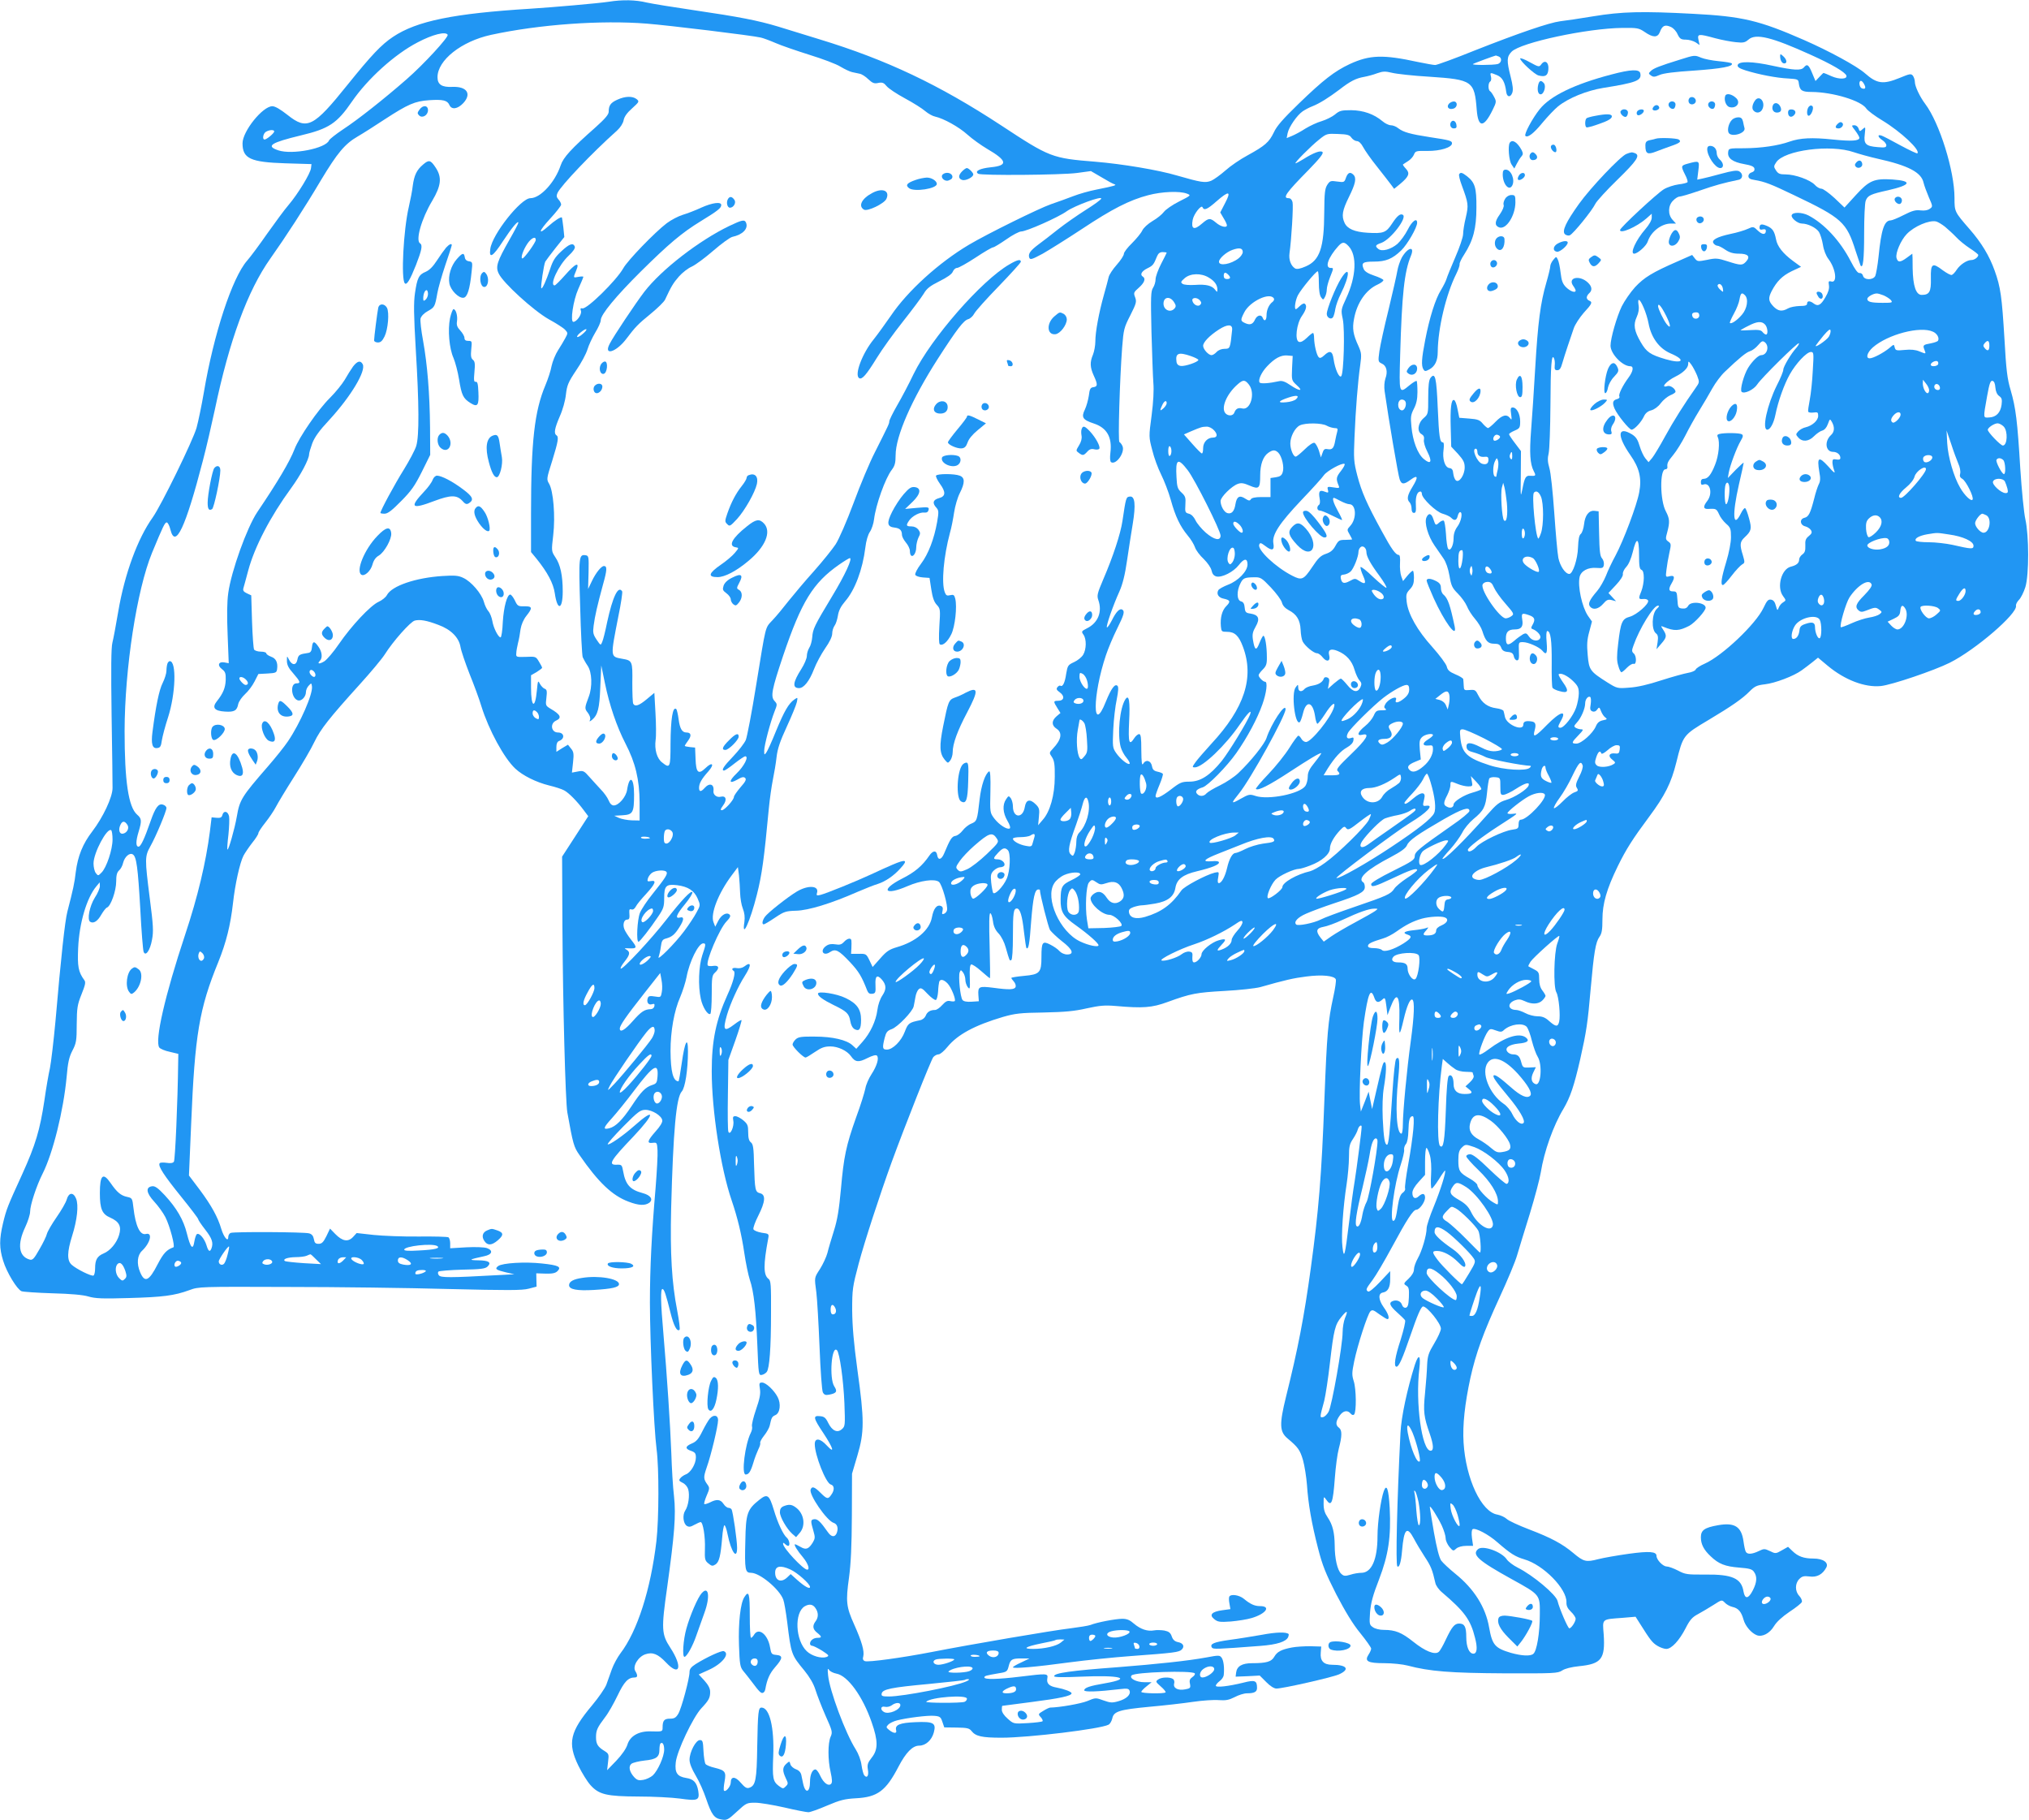 <?xml version="1.0" standalone="no"?>
<!DOCTYPE svg PUBLIC "-//W3C//DTD SVG 20010904//EN"
 "http://www.w3.org/TR/2001/REC-SVG-20010904/DTD/svg10.dtd">
<svg version="1.0" xmlns="http://www.w3.org/2000/svg"
 width="1280pt" height="1148pt" viewBox="0 0 1280 1148"
 preserveAspectRatio="xMidYMid meet">
<g transform="translate(0,1148) scale(0.1,-0.1)"
fill="#2196f3" stroke="none">
<path d="M3840 11469 c-65 -10 -353 -35 -495 -44 -483 -30 -715 -77 -865 -177
-75 -50 -136 -115 -287 -302 -215 -268 -256 -289 -379 -191 -46 36 -78 55 -96
55 -61 0 -188 -158 -188 -234 0 -96 50 -119 270 -126 l165 -5 -3 -25 c-3 -33
-83 -164 -141 -232 -26 -30 -86 -112 -135 -181 -48 -69 -105 -146 -127 -171
-94 -107 -211 -463 -273 -831 -14 -82 -35 -183 -46 -223 -23 -81 -223 -490
-277 -566 -95 -133 -177 -357 -217 -593 -14 -84 -31 -173 -37 -197 -8 -32 -9
-165 -5 -458 4 -227 6 -433 6 -458 0 -58 -60 -185 -128 -274 -60 -78 -91 -155
-104 -256 -8 -70 -16 -107 -53 -250 -15 -57 -40 -283 -75 -690 -12 -129 -28
-263 -35 -297 -8 -34 -24 -126 -35 -204 -28 -186 -56 -280 -139 -463 -94 -206
-100 -220 -122 -311 -24 -102 -24 -157 1 -237 22 -73 88 -181 116 -192 11 -4
98 -10 194 -13 116 -3 193 -10 227 -20 43 -13 89 -15 255 -10 216 6 287 15
383 50 59 22 66 22 620 20 308 0 765 -6 1015 -13 371 -9 464 -9 505 2 l50 13
-1 42 -1 42 59 -2 c43 -1 62 3 75 16 27 27 6 37 -98 48 -108 12 -249 3 -276
-16 -24 -18 -14 -25 49 -40 l53 -12 -115 -6 c-290 -16 -348 -16 -361 -1 -7 9
-8 18 -3 24 5 4 73 10 151 12 116 2 145 6 159 20 26 26 8 38 -59 39 -65 1 -59
5 38 26 50 10 58 36 17 51 -18 6 -72 8 -131 5 l-101 -6 0 31 c0 17 -5 34 -11
38 -7 4 -91 6 -188 5 -97 -1 -224 4 -283 10 l-108 12 -23 -25 c-31 -33 -67
-27 -112 19 l-33 34 -23 -48 c-19 -38 -29 -48 -49 -48 -20 0 -26 6 -30 30 -4
20 -12 31 -30 36 -31 9 -472 11 -494 3 -9 -3 -16 -15 -16 -26 0 -35 -28 -2
-44 51 -22 75 -63 149 -136 247 l-68 90 14 327 c23 560 51 726 171 1019 50
124 77 232 93 373 13 118 43 253 66 298 9 17 34 54 55 81 22 27 39 54 39 61 0
7 20 37 44 67 23 29 53 73 66 98 13 25 64 110 115 190 51 80 109 179 128 220
39 81 95 152 287 364 69 76 139 160 157 188 52 83 163 208 190 214 32 8 75 1
148 -27 80 -29 130 -80 140 -139 4 -25 30 -101 57 -170 28 -69 62 -161 75
-205 46 -148 143 -327 214 -393 47 -44 132 -86 213 -106 38 -9 81 -23 95 -31
29 -15 83 -70 125 -127 l27 -36 -82 -127 -83 -128 2 -436 c3 -503 19 -1106 31
-1177 36 -200 41 -218 76 -268 120 -174 208 -257 310 -295 65 -25 104 -26 131
-7 27 21 8 48 -42 61 -79 21 -108 53 -123 138 -7 39 -9 42 -39 41 -59 -3 -42
25 105 179 137 145 139 186 3 65 -70 -62 -158 -123 -166 -115 -4 3 41 54 98
112 93 94 108 105 140 105 42 0 102 -37 106 -66 2 -13 -14 -39 -43 -71 -52
-59 -56 -76 -17 -71 26 3 27 1 30 -47 2 -27 -4 -133 -12 -235 -25 -290 -36
-508 -36 -725 0 -244 25 -795 42 -925 16 -118 15 -440 -1 -580 -36 -305 -120
-568 -227 -708 -18 -24 -43 -69 -54 -100 -11 -32 -27 -75 -35 -98 -9 -23 -49
-81 -90 -130 -140 -167 -156 -237 -86 -381 22 -45 56 -100 76 -122 54 -60 102
-71 304 -72 91 0 209 -6 261 -13 113 -16 124 -11 115 48 -9 53 -29 75 -76 82
-57 9 -73 33 -66 98 7 71 109 285 161 341 47 50 56 66 56 104 0 21 -11 43 -36
71 l-36 39 64 29 c84 38 135 102 94 118 -14 5 -108 -38 -178 -82 -28 -18 -38
-31 -38 -49 0 -42 -51 -231 -71 -264 -15 -25 -25 -31 -53 -31 -36 0 -46 -12
-46 -56 0 -26 -1 -26 -77 -24 -74 2 -129 -30 -145 -84 -8 -25 -34 -63 -70
-101 l-58 -60 6 52 c6 48 5 52 -22 69 -43 26 -54 44 -54 87 0 44 8 61 57 126
20 25 55 87 79 137 42 88 67 114 109 114 18 0 19 14 3 40 -19 30 18 91 63 106
46 16 80 2 131 -52 87 -92 106 -28 27 93 -56 86 -58 117 -20 383 46 331 56
454 43 573 -7 56 -14 179 -17 272 -7 182 -27 487 -50 755 -17 191 -19 280 -6
280 11 0 22 -34 51 -150 20 -81 41 -122 57 -107 4 4 -3 59 -15 122 -34 174
-45 358 -38 645 13 491 32 698 67 736 21 23 39 136 39 253 0 100 -20 62 -39
-73 -9 -64 -18 -116 -21 -116 -34 1 -49 61 -50 191 0 125 23 255 61 340 16 38
34 95 40 126 18 98 75 213 105 213 18 0 18 -6 -6 -76 -22 -67 -27 -192 -9
-273 11 -53 44 -105 60 -96 5 4 9 59 9 124 0 105 2 120 20 136 31 28 26 48
-10 43 -17 -3 -33 -1 -35 3 -15 23 74 232 118 277 22 23 28 35 20 43 -18 18
-52 0 -72 -39 l-19 -37 -11 29 c-20 52 30 181 115 295 l39 52 7 -53 c3 -29 6
-79 7 -110 1 -32 8 -76 17 -98 11 -28 14 -54 10 -85 -18 -115 36 2 79 173 32
127 45 223 75 541 6 63 18 146 26 185 8 39 19 103 23 141 6 53 22 100 65 193
31 67 59 136 63 154 6 31 6 31 -16 16 -36 -25 -64 -74 -116 -200 -26 -65 -54
-126 -61 -135 -12 -16 -13 -15 -13 12 0 34 38 178 65 247 18 45 18 47 0 67
-26 28 -17 72 54 284 116 343 189 461 354 576 33 23 63 41 67 41 19 0 -30
-106 -111 -240 -114 -189 -122 -207 -126 -259 -2 -24 -10 -54 -19 -67 -8 -13
-15 -36 -15 -51 0 -16 -16 -53 -35 -83 -53 -83 -58 -120 -14 -120 30 0 65 44
94 119 14 37 46 96 70 131 29 41 45 75 45 94 0 17 7 39 15 50 8 10 17 39 21
63 5 32 18 58 46 91 61 70 110 200 127 338 5 44 17 83 29 100 11 16 23 52 26
79 11 91 71 259 112 312 19 25 24 44 24 91 0 121 101 351 265 607 123 191 164
244 193 252 12 3 30 19 38 35 9 17 78 94 155 173 76 79 139 148 139 154 0 18
-22 13 -73 -17 -175 -101 -493 -465 -603 -690 -30 -63 -77 -152 -105 -200 -27
-47 -49 -92 -49 -100 0 -14 -5 -24 -92 -197 -31 -60 -91 -203 -133 -317 -44
-118 -93 -230 -114 -262 -20 -30 -81 -106 -136 -168 -56 -62 -127 -147 -160
-188 -32 -41 -77 -96 -101 -121 -49 -53 -40 -21 -104 -412 -27 -169 -57 -324
-65 -344 -9 -21 -45 -67 -80 -104 -60 -62 -77 -89 -57 -89 5 0 35 20 66 45 32
25 62 45 67 45 25 0 -6 -62 -55 -109 -50 -48 -48 -68 4 -39 30 18 42 20 51 11
9 -9 2 -23 -30 -59 -22 -26 -41 -53 -41 -60 0 -19 -59 -84 -76 -84 -11 0 -9 7
7 29 27 36 20 64 -14 56 -25 -7 -50 13 -46 37 5 43 -25 53 -56 18 -23 -26 -35
-25 -35 1 0 28 16 56 58 103 42 47 26 64 -18 21 -44 -42 -59 -29 -62 57 l-3
73 -32 3 c-18 2 -33 5 -33 8 0 3 10 18 21 33 23 31 19 51 -10 51 -28 0 -42 23
-50 84 -4 31 -11 59 -14 63 -23 22 -36 -61 -37 -219 0 -150 -3 -157 -53 -117
-33 25 -49 82 -41 142 4 25 3 102 -1 171 l-7 126 -48 -40 c-48 -40 -73 -49
-85 -29 -4 5 -6 65 -6 133 2 137 0 140 -64 151 -76 14 -75 7 -24 268 17 81 27
152 24 157 -25 40 -60 -34 -95 -195 -11 -55 -25 -111 -31 -124 -9 -23 -10 -23
-35 14 -22 33 -25 45 -19 89 8 62 24 130 59 259 26 92 27 117 6 117 -17 0 -52
-44 -76 -95 l-24 -50 3 105 c2 100 1 105 -19 108 -42 6 -44 -8 -34 -324 4
-164 12 -308 16 -319 5 -11 18 -35 31 -54 28 -41 31 -133 7 -196 -26 -69 -27
-74 -6 -100 12 -16 18 -33 15 -43 -6 -15 -5 -15 11 -3 37 31 48 71 53 208 l6
136 23 -111 c29 -141 74 -273 130 -382 63 -121 88 -228 89 -370 l0 -115 -50 1
c-27 1 -63 8 -80 15 l-30 14 53 3 c65 4 72 17 72 132 0 107 -29 125 -44 28 -7
-45 -53 -98 -84 -98 -13 0 -24 11 -33 33 -7 17 -29 48 -49 68 -19 20 -51 56
-72 79 -33 38 -39 41 -73 34 l-37 -7 7 64 c6 55 4 68 -13 88 l-19 24 -37 -22
-36 -23 0 31 c0 21 6 34 18 38 37 14 32 53 -8 53 -43 0 -52 57 -12 75 38 17
29 38 -35 75 -31 19 -32 21 -26 69 5 42 3 52 -11 57 -9 3 -23 18 -30 31 -12
24 -13 21 -19 -41 -11 -121 -37 -110 -37 17 l0 78 35 20 c19 12 35 24 35 27 0
4 -9 22 -20 39 -19 32 -21 33 -82 30 -62 -2 -63 -1 -61 23 0 14 6 43 11 65 6
22 13 61 16 87 5 29 18 60 37 84 40 50 38 61 -13 60 -39 -1 -44 2 -60 37 -10
20 -23 37 -29 37 -20 0 -41 -77 -47 -172 -2 -54 -9 -98 -14 -98 -15 0 -45 60
-52 103 -4 23 -15 51 -25 62 -10 11 -23 38 -29 61 -15 51 -79 126 -129 149
-31 15 -53 17 -132 12 -169 -11 -319 -62 -350 -120 -7 -14 -31 -33 -53 -43
-51 -23 -171 -151 -250 -266 -34 -50 -76 -99 -92 -109 -31 -19 -48 -17 -28 3
18 18 14 57 -9 89 -26 38 -37 37 -41 -3 -2 -24 -9 -34 -23 -36 -56 -8 -63 -12
-69 -43 -7 -37 -34 -37 -53 1 -13 25 -13 25 -13 -8 0 -25 10 -46 40 -79 45
-52 49 -63 20 -63 -43 0 -32 -99 12 -108 22 -4 48 25 48 53 0 13 8 31 18 41
16 17 17 17 20 -5 7 -47 -74 -232 -151 -346 -22 -33 -79 -104 -126 -158 -166
-191 -179 -211 -197 -317 -14 -80 -53 -215 -59 -208 -3 2 0 44 6 93 5 49 7
102 4 117 -8 33 -34 37 -42 8 -4 -16 -12 -20 -37 -18 l-31 3 -11 -90 c-25
-194 -76 -410 -156 -650 -128 -385 -193 -670 -163 -712 6 -8 36 -21 66 -27
l54 -13 -1 -54 c-3 -251 -19 -616 -27 -626 -6 -9 -22 -11 -47 -7 -21 3 -40 2
-43 -3 -11 -18 27 -76 136 -211 59 -73 107 -136 107 -141 0 -5 20 -35 45 -67
43 -55 52 -83 39 -118 -10 -26 -20 -19 -32 22 -13 41 -45 78 -60 68 -5 -3 -12
-24 -16 -47 -9 -57 -24 -40 -47 51 -21 86 -65 161 -140 242 -43 46 -62 59 -80
56 -42 -6 -36 -43 14 -97 25 -27 56 -70 70 -97 29 -57 63 -187 51 -191 -42
-15 -63 -37 -99 -106 -55 -108 -82 -120 -111 -51 -23 54 -18 107 12 135 53 50
69 118 24 106 -37 -9 -65 51 -78 164 -7 61 -8 63 -40 70 -39 8 -64 29 -104 87
-48 70 -68 52 -68 -63 0 -100 14 -133 66 -155 56 -25 72 -55 55 -110 -15 -50
-56 -99 -98 -116 -40 -17 -53 -40 -53 -93 0 -22 -4 -42 -10 -46 -11 -7 -107
40 -138 68 -30 27 -29 80 3 182 32 101 42 194 25 235 -17 42 -46 40 -59 -5 -5
-19 -34 -69 -64 -112 -30 -43 -57 -90 -61 -105 -3 -14 -24 -58 -47 -97 -35
-62 -44 -71 -63 -65 -68 20 -78 96 -27 204 17 36 31 80 31 98 0 41 40 163 79
240 65 129 131 396 151 606 8 96 16 129 37 170 24 46 27 62 27 166 1 103 4
123 30 188 24 60 28 77 18 90 -38 52 -44 86 -39 202 7 159 54 317 115 390 l21
25 1 -24 c0 -13 -14 -46 -32 -73 -33 -53 -50 -139 -29 -152 21 -13 47 4 70 45
13 22 29 43 36 45 24 9 58 106 58 164 0 40 5 58 18 70 10 8 22 30 26 49 10 38
41 65 61 52 23 -14 32 -83 47 -344 7 -139 17 -260 21 -270 12 -32 41 8 53 76
10 53 8 90 -14 260 -32 252 -32 265 4 330 35 62 101 220 101 241 0 8 -10 18
-22 21 -28 9 -48 -18 -78 -104 -39 -112 -62 -161 -76 -161 -18 0 -18 34 1 96
20 67 19 81 -10 106 -55 48 -79 212 -79 528 1 395 77 889 173 1123 70 169 81
192 93 192 6 0 17 -20 23 -45 31 -125 95 11 205 435 22 83 55 227 75 320 92
439 207 752 351 955 95 134 216 320 319 494 103 171 150 228 231 275 33 19
110 68 172 109 146 95 190 114 279 120 88 6 115 -1 128 -30 14 -32 52 -26 88
12 54 59 22 106 -70 102 -66 -3 -93 15 -93 61 0 107 150 226 337 267 305 66
694 94 983 71 139 -11 667 -75 720 -88 14 -3 55 -18 92 -34 36 -16 133 -49
215 -75 81 -25 170 -58 196 -75 27 -16 59 -31 73 -34 13 -3 34 -7 47 -10 13
-2 38 -18 55 -35 26 -24 37 -29 63 -23 25 5 35 1 52 -20 12 -15 65 -50 117
-78 52 -28 109 -64 127 -80 19 -16 46 -31 61 -34 55 -12 152 -66 205 -114 30
-27 86 -67 123 -89 129 -75 135 -106 25 -117 -70 -7 -105 -25 -80 -41 20 -12
523 -8 623 5 l88 12 67 -39 c36 -22 73 -42 81 -44 17 -6 5 -10 -114 -34 -43
-8 -109 -27 -145 -41 -36 -14 -100 -37 -141 -51 -75 -26 -400 -186 -518 -256
-190 -113 -386 -291 -491 -446 -36 -52 -85 -120 -109 -150 -72 -88 -124 -225
-92 -245 18 -11 45 20 111 127 33 54 108 158 166 231 57 72 116 151 130 174
19 33 39 49 99 79 50 25 79 45 85 61 5 12 16 23 26 23 10 0 62 29 117 65 54
36 104 65 111 65 6 0 44 23 83 50 39 28 82 50 94 50 33 0 236 90 288 128 50
35 224 99 217 79 -2 -7 -46 -39 -99 -72 -52 -33 -131 -88 -174 -122 -43 -35
-99 -77 -123 -95 -52 -39 -66 -59 -58 -83 6 -15 16 -12 85 25 42 24 154 94
248 156 190 126 299 182 418 213 87 23 198 27 243 10 28 -11 28 -11 -49 -50
-42 -21 -85 -51 -96 -66 -11 -15 -43 -41 -71 -57 -30 -18 -57 -43 -65 -60 -8
-17 -38 -53 -65 -80 -28 -27 -51 -57 -51 -67 0 -10 -20 -41 -45 -69 -25 -28
-48 -63 -51 -78 -3 -15 -17 -65 -30 -112 -32 -114 -54 -234 -54 -293 0 -26 -7
-64 -15 -84 -20 -47 -19 -79 5 -132 26 -56 25 -69 -2 -73 -19 -2 -24 -11 -29
-53 -4 -27 -15 -67 -25 -88 -24 -49 -14 -65 56 -88 83 -27 117 -87 105 -184
-4 -33 -2 -55 4 -60 33 -20 92 66 71 104 -5 11 -14 21 -18 23 -10 3 2 394 17
595 9 116 12 127 52 205 38 75 40 86 30 113 -11 28 -9 32 24 61 35 31 44 57
25 69 -20 12 -9 34 27 52 37 18 41 24 62 76 8 19 18 27 36 27 14 0 25 -2 25
-4 0 -2 -16 -33 -35 -70 -19 -37 -35 -81 -35 -97 0 -16 -7 -41 -16 -54 -14
-22 -15 -55 -10 -277 4 -139 9 -284 12 -323 4 -44 0 -121 -11 -205 -18 -134
-18 -136 4 -219 11 -47 37 -116 56 -154 19 -38 47 -110 61 -160 29 -105 59
-167 107 -225 20 -23 40 -57 46 -75 6 -18 31 -51 55 -73 25 -25 45 -54 49 -72
5 -23 14 -33 31 -38 35 -8 108 29 141 72 33 43 55 45 55 4 0 -43 -59 -104
-123 -128 -28 -11 -56 -26 -61 -34 -14 -24 1 -48 34 -54 41 -9 45 -18 16 -47
-27 -27 -39 -74 -34 -128 3 -32 5 -34 39 -34 48 0 74 -24 100 -94 73 -194 10
-387 -199 -612 -42 -46 -88 -99 -100 -116 -22 -31 -22 -33 -4 -33 48 0 194
139 283 270 51 74 79 102 65 63 -18 -47 -133 -235 -179 -293 -74 -91 -134
-130 -203 -130 -48 0 -59 -4 -118 -50 -63 -48 -96 -62 -96 -40 0 6 11 38 25
71 14 33 23 64 21 68 -3 5 -19 11 -34 14 -23 5 -31 13 -35 36 -7 35 -39 43
-56 13 -8 -12 -10 11 -11 86 0 80 -3 102 -14 102 -7 0 -21 -11 -30 -25 -33
-51 -39 -31 -33 103 7 129 -1 175 -23 142 -36 -54 -52 -220 -30 -302 6 -21 22
-51 37 -68 14 -17 23 -34 19 -37 -9 -10 -58 29 -85 68 -22 32 -23 40 -18 149
3 63 13 148 22 189 10 51 12 78 5 85 -16 16 -39 -14 -74 -100 -85 -214 -85 38
1 294 14 42 45 116 69 164 45 91 51 112 34 123 -16 10 -39 -13 -66 -68 -14
-27 -28 -47 -31 -44 -7 7 39 139 79 227 20 45 35 104 48 195 10 71 27 175 36
231 20 122 14 177 -19 172 -23 -3 -24 -5 -46 -154 -12 -81 -59 -224 -121 -368
-38 -89 -41 -103 -31 -131 26 -74 -2 -144 -72 -178 -35 -18 -36 -20 -22 -40
20 -28 19 -92 -2 -127 -9 -15 -35 -36 -57 -46 -39 -18 -41 -22 -50 -74 -8 -56
-22 -84 -36 -75 -4 3 -13 -1 -19 -9 -9 -11 -6 -18 15 -33 33 -24 27 -53 -11
-53 -30 0 -31 -4 -5 -45 l20 -32 -25 -21 c-32 -28 -32 -57 0 -78 39 -25 31
-69 -22 -125 -25 -27 -25 -27 -6 -55 14 -22 18 -47 17 -124 0 -115 -30 -220
-76 -271 l-29 -34 5 53 c5 47 2 57 -19 78 -37 37 -62 32 -70 -16 -12 -74 -75
-70 -75 4 0 18 -6 40 -13 51 -13 17 -15 17 -30 -6 -24 -34 -21 -86 8 -135 15
-25 21 -45 15 -49 -16 -10 -67 23 -97 62 -28 37 -28 38 -25 171 2 90 -1 131
-8 127 -25 -15 -50 -89 -60 -176 -15 -134 -17 -139 -53 -154 -18 -7 -42 -27
-54 -43 -13 -17 -33 -32 -45 -34 -23 -3 -34 -20 -72 -111 -17 -41 -39 -45 -44
-9 -5 30 -27 28 -49 -4 -45 -66 -93 -106 -173 -146 -139 -71 -110 -110 35 -47
81 35 171 48 198 27 20 -15 59 -153 51 -180 -2 -9 -11 -19 -20 -22 -11 -4 -13
0 -8 19 4 18 1 27 -11 31 -25 10 -46 -17 -56 -72 -15 -81 -102 -154 -221 -188
-47 -14 -65 -25 -105 -71 l-48 -54 -20 42 c-20 41 -22 42 -68 41 l-48 0 2 35
c1 20 1 42 0 49 -2 19 -26 14 -47 -9 -15 -16 -26 -20 -54 -15 -24 4 -43 1 -58
-10 -42 -29 -19 -68 24 -39 35 23 54 13 126 -63 56 -60 74 -90 109 -180 7 -17
16 -22 32 -20 20 3 22 8 20 56 -3 56 10 67 39 35 30 -34 31 -62 5 -101 -15
-22 -28 -59 -32 -92 -9 -70 -45 -146 -94 -201 l-39 -44 -24 22 c-36 34 -126
55 -238 55 -83 1 -104 -2 -120 -17 -11 -10 -20 -25 -20 -33 0 -15 67 -82 82
-82 5 0 31 16 59 35 41 28 61 35 98 35 48 0 105 -27 129 -61 27 -39 48 -41
103 -13 34 17 55 22 61 16 15 -15 0 -65 -34 -117 -17 -26 -35 -66 -39 -91 -5
-24 -30 -106 -58 -181 -64 -180 -78 -249 -96 -453 -12 -129 -22 -192 -44 -262
-16 -51 -35 -114 -41 -140 -7 -26 -28 -71 -46 -100 -38 -59 -37 -52 -24 -150
5 -40 14 -194 20 -341 6 -153 15 -277 21 -289 9 -16 17 -19 42 -14 45 9 51 20
30 52 -33 51 -17 262 17 228 17 -17 41 -190 47 -334 5 -139 5 -146 -16 -164
-29 -26 -62 -10 -87 41 -15 31 -25 39 -51 41 -46 5 -43 -11 22 -108 62 -94 74
-134 21 -77 -42 46 -76 50 -76 9 0 -69 70 -247 101 -255 23 -6 25 -35 3 -65
-20 -29 -27 -28 -68 13 -38 38 -54 43 -62 20 -12 -31 101 -196 145 -210 23 -7
31 -33 20 -63 -11 -29 -34 -28 -56 4 -47 67 -66 85 -87 82 -23 -3 -23 -11 -4
-76 11 -37 10 -46 -4 -70 -26 -42 -43 -49 -77 -29 -16 9 -32 17 -35 17 -11 0
15 -42 51 -84 30 -37 44 -76 25 -76 -24 0 -152 136 -152 163 0 8 3 8 12 -1 7
-7 16 -12 20 -12 14 0 8 37 -8 51 -23 19 -58 94 -82 175 -29 96 -41 105 -91
65 -77 -61 -86 -86 -89 -259 -5 -185 -1 -202 36 -202 55 0 178 -102 203 -168
6 -15 17 -79 25 -142 25 -204 26 -207 108 -306 34 -42 58 -83 70 -121 10 -32
38 -105 63 -162 44 -98 46 -106 33 -135 -18 -41 -18 -145 0 -223 10 -46 11
-66 3 -74 -17 -17 -47 5 -68 50 -10 23 -24 41 -31 41 -19 0 -34 -33 -34 -77 0
-71 -30 -78 -44 -10 -3 15 -8 39 -11 53 -4 16 -16 29 -34 35 -16 6 -32 20 -35
32 -5 20 -6 20 -26 2 -24 -22 -25 -43 -3 -90 16 -33 16 -36 0 -52 -16 -16 -18
-16 -44 3 -37 28 -41 49 -35 190 7 178 -23 304 -74 304 -20 0 -23 -26 -27
-245 -3 -212 -10 -248 -51 -261 -15 -5 -27 2 -52 31 -35 42 -64 43 -64 2 0
-25 -34 -64 -43 -50 -3 5 -1 30 4 57 11 60 4 70 -61 86 -27 6 -54 17 -59 24
-5 6 -11 43 -13 81 -3 62 -5 70 -23 70 -25 0 -65 -75 -65 -124 0 -23 14 -58
39 -100 22 -36 51 -102 66 -147 34 -100 51 -123 97 -130 33 -6 41 -2 97 50 58
54 63 56 115 56 30 0 113 -14 184 -30 72 -17 140 -30 152 -30 11 0 65 19 118
42 82 35 111 42 182 46 136 7 189 47 268 199 47 90 89 133 131 133 41 0 79 35
92 83 16 60 -1 70 -117 65 -97 -4 -129 -17 -121 -50 7 -23 -14 -23 -43 0 -21
17 -21 19 -6 35 9 9 34 21 54 26 62 16 195 33 236 29 35 -3 41 -7 51 -38 l12
-35 78 -1 c66 -1 80 -4 94 -22 26 -33 65 -42 189 -42 171 0 624 55 675 82 10
5 20 23 24 40 9 44 44 55 234 73 90 8 214 22 274 31 61 9 135 14 165 11 44 -3
63 1 99 19 24 13 59 24 77 24 47 0 64 9 64 34 0 47 -13 52 -87 33 -94 -23
-173 -32 -173 -19 0 6 11 19 24 29 14 10 25 27 26 38 5 47 -1 92 -13 109 -12
17 -18 17 -98 2 -113 -21 -312 -42 -554 -61 -298 -22 -405 -37 -405 -57 0 -7
55 -8 168 -3 251 11 331 -11 152 -42 -95 -16 -130 -28 -130 -44 0 -12 86 -9
222 7 49 6 59 4 64 -10 9 -24 -20 -52 -71 -66 -38 -11 -51 -10 -93 5 -49 18
-51 18 -103 -4 -43 -17 -175 -40 -234 -41 -5 0 -25 -9 -44 -21 -32 -19 -33
-21 -15 -40 9 -10 14 -22 11 -25 -3 -4 -46 -9 -95 -12 -88 -5 -88 -5 -125 28
-23 20 -37 41 -37 56 0 13 1 24 3 25 1 0 84 11 184 24 180 23 253 39 253 55 0
10 -45 27 -93 36 -48 8 -66 26 -60 58 6 32 -1 32 -172 11 -138 -17 -225 -19
-225 -5 0 10 8 12 94 27 46 7 51 11 59 43 11 44 20 50 82 50 l50 0 -52 -25
c-29 -13 -53 -27 -53 -31 0 -10 143 2 355 31 105 14 280 32 390 40 272 20 303
24 320 41 20 20 9 41 -24 47 -20 4 -32 15 -39 36 -8 23 -18 31 -47 37 -19 3
-49 4 -64 1 -41 -8 -86 7 -127 42 -26 23 -44 31 -74 31 -41 0 -159 -22 -201
-39 -14 -5 -70 -14 -125 -21 -107 -12 -634 -102 -879 -150 -186 -36 -398 -65
-419 -57 -12 5 -15 14 -10 30 8 33 -10 95 -57 200 -51 113 -54 146 -33 297 12
90 17 199 18 390 l1 265 34 115 c44 148 44 224 0 540 -23 169 -32 274 -33 375
0 133 2 148 41 295 37 139 134 436 208 640 83 227 249 647 263 663 8 9 23 17
33 17 10 0 35 21 56 47 64 78 171 136 350 189 77 22 110 26 258 28 132 3 192
8 270 26 83 18 114 21 185 15 169 -15 227 -11 325 25 148 54 183 60 360 70 94
5 194 16 225 24 158 45 211 57 291 67 99 13 177 5 186 -18 3 -8 -4 -58 -16
-111 -33 -151 -40 -231 -56 -648 -18 -484 -36 -698 -86 -1064 -42 -307 -81
-508 -156 -809 -43 -174 -41 -221 9 -263 67 -56 79 -73 98 -137 10 -36 21
-106 25 -156 8 -120 29 -242 70 -401 28 -109 48 -158 115 -290 56 -107 104
-187 151 -244 38 -47 69 -91 69 -98 0 -7 -7 -24 -16 -37 -28 -43 -6 -55 100
-55 50 0 116 -7 146 -15 140 -37 269 -47 610 -49 314 -1 338 0 365 18 18 12
58 22 106 27 142 14 166 46 156 200 -8 101 -15 95 119 105 l82 7 28 -44 c64
-102 78 -120 109 -139 18 -11 43 -20 57 -20 33 0 82 53 122 131 26 51 41 69
77 88 24 13 68 39 98 58 53 34 53 34 72 15 10 -11 31 -23 48 -27 37 -8 56 -30
70 -80 11 -41 50 -86 85 -99 34 -12 80 12 107 57 17 28 51 59 98 91 40 26 75
54 78 62 3 8 -4 25 -16 38 -28 29 -28 79 0 107 18 18 29 20 64 16 47 -7 83 13
106 56 17 31 -19 57 -81 57 -60 0 -97 13 -132 47 l-28 27 -39 -22 c-38 -22
-41 -22 -75 -5 -34 16 -38 16 -71 0 -42 -20 -71 -22 -81 -5 -5 7 -11 37 -15
66 -13 94 -56 121 -162 102 -84 -15 -107 -31 -107 -76 0 -44 19 -80 62 -120
50 -48 91 -64 179 -71 65 -5 83 -10 94 -27 21 -29 19 -65 -7 -116 -28 -55 -50
-58 -59 -8 -13 83 -71 109 -241 107 -114 -1 -127 1 -172 25 -27 14 -60 26 -72
26 -23 0 -64 42 -64 67 0 27 -44 31 -175 13 -71 -10 -158 -25 -193 -34 -76
-20 -92 -16 -157 39 -69 58 -140 96 -279 149 -65 25 -129 54 -141 66 -12 11
-38 23 -58 27 -102 16 -200 226 -214 454 -7 112 8 246 43 408 35 157 81 284
185 510 49 106 99 225 110 265 12 39 47 157 80 261 32 105 63 222 69 260 21
132 79 296 144 403 42 72 66 142 105 312 39 174 47 227 66 445 20 226 31 293
55 326 15 21 19 44 19 110 0 99 27 193 97 336 53 108 94 172 198 312 99 133
139 213 171 342 43 173 42 172 205 269 144 86 213 134 257 179 33 33 46 39 97
45 63 7 183 52 233 89 17 12 47 35 66 50 l36 29 61 -51 c108 -90 235 -138 335
-128 69 7 337 98 435 147 162 81 427 309 418 359 -2 9 7 26 19 38 12 12 30 48
40 80 24 78 23 326 0 428 -9 39 -23 182 -32 320 -18 298 -28 382 -61 495 -21
70 -28 126 -39 325 -16 263 -24 324 -62 429 -33 92 -82 174 -158 261 -95 109
-95 110 -95 197 0 170 -94 472 -185 593 -34 45 -65 111 -65 138 0 13 -6 30
-12 39 -12 15 -20 13 -83 -13 -105 -43 -144 -38 -220 29 -51 45 -225 140 -385
210 -281 123 -388 149 -700 165 -322 17 -448 14 -630 -16 -85 -14 -178 -28
-207 -31 -70 -9 -260 -74 -539 -184 -126 -51 -239 -92 -250 -92 -11 0 -60 9
-109 19 -220 48 -304 45 -430 -13 -96 -45 -167 -100 -322 -250 -98 -95 -139
-141 -157 -181 -30 -62 -55 -84 -166 -145 -45 -24 -108 -67 -139 -95 -32 -28
-72 -57 -90 -65 -38 -15 -63 -11 -216 33 -118 35 -346 73 -515 87 -274 22
-287 27 -594 229 -392 257 -723 414 -1146 543 -91 28 -208 64 -260 80 -129 39
-249 62 -528 103 -130 19 -266 41 -302 49 -70 17 -152 19 -240 5z m6703 -160
c13 -6 32 -26 40 -45 14 -29 22 -34 52 -34 20 0 47 -8 62 -17 l25 -17 -7 32
c-8 39 -1 40 105 11 41 -11 100 -22 130 -25 47 -5 58 -3 80 16 46 41 147 16
394 -96 131 -59 217 -109 224 -131 7 -23 -45 -25 -93 -4 -26 12 -49 21 -51 21
-2 0 -14 -12 -27 -26 l-24 -25 -21 50 c-22 54 -32 60 -52 36 -18 -21 -61 -19
-196 10 -131 29 -217 30 -222 4 -2 -12 12 -21 50 -33 83 -26 197 -48 268 -51
63 -4 65 -5 68 -32 6 -44 20 -53 81 -53 134 -1 313 -55 345 -105 9 -13 54 -47
101 -75 117 -71 241 -187 221 -207 -3 -3 -51 20 -107 50 -56 31 -110 59 -120
62 -27 9 -23 -10 6 -29 14 -9 25 -24 25 -32 0 -14 -9 -16 -54 -12 -76 6 -90
20 -82 81 5 48 5 49 -13 33 -18 -17 -20 -16 -26 3 -4 12 -15 21 -27 21 -19 0
-19 -2 6 -34 14 -19 26 -39 26 -45 0 -20 -50 -23 -167 -11 -132 14 -207 10
-273 -13 -73 -26 -178 -41 -285 -42 -100 0 -100 0 -103 -26 -4 -37 28 -61 101
-74 46 -8 63 -16 65 -29 2 -11 -4 -19 -17 -23 -12 -3 -21 -13 -21 -24 0 -13
10 -20 38 -24 66 -11 104 -26 250 -96 302 -144 331 -170 388 -351 15 -46 29
-87 31 -92 16 -25 23 38 23 201 0 100 4 193 10 207 12 33 31 42 141 66 145 33
156 59 27 68 -115 7 -146 -6 -230 -98 l-72 -79 -63 60 c-35 32 -72 59 -83 59
-11 0 -30 11 -42 25 -30 31 -124 65 -183 65 -37 0 -47 4 -61 25 -15 23 -15 27
1 51 50 77 344 115 490 64 33 -11 101 -30 150 -41 194 -43 276 -86 290 -152 4
-17 19 -58 33 -91 25 -57 26 -59 6 -73 -12 -9 -33 -13 -58 -10 -31 4 -53 -2
-106 -29 -37 -19 -74 -34 -82 -34 -41 0 -60 -57 -77 -228 -6 -57 -16 -112 -21
-123 -15 -27 -70 -26 -77 1 -3 12 -12 19 -22 18 -11 -2 -28 21 -56 75 -66 128
-167 237 -268 289 -40 20 -98 21 -104 1 -6 -17 37 -53 64 -53 37 0 90 -26 108
-53 8 -13 20 -50 25 -81 5 -34 19 -69 35 -90 47 -62 58 -155 16 -141 -15 4
-17 0 -13 -25 3 -20 -4 -44 -22 -74 -29 -51 -47 -60 -73 -41 -24 19 -43 19
-43 0 0 -11 -12 -15 -47 -15 -27 -1 -59 -7 -73 -15 -38 -22 -63 -18 -93 13
-31 33 -33 51 -11 95 33 63 67 97 126 126 l60 28 -52 38 c-62 46 -98 91 -106
136 -10 51 -22 69 -57 84 -35 15 -47 12 -47 -12 0 -10 6 -14 20 -10 13 3 20 0
20 -8 0 -27 -22 -27 -50 0 -28 27 -30 27 -63 12 -19 -9 -68 -24 -108 -32 -89
-19 -126 -40 -108 -61 6 -8 17 -14 24 -14 7 0 29 -11 49 -25 27 -18 50 -25 87
-25 57 0 73 -18 44 -50 -23 -25 -33 -25 -117 2 -62 20 -74 21 -129 9 -57 -11
-61 -11 -77 9 l-17 22 -95 -42 c-156 -68 -208 -100 -265 -161 -29 -32 -67 -87
-84 -121 -32 -66 -71 -203 -71 -248 0 -51 75 -130 125 -130 23 0 18 -32 -11
-71 -37 -50 -66 -108 -58 -120 3 -6 -3 -13 -14 -16 -28 -7 -32 -23 -17 -59 17
-40 93 -134 108 -134 17 0 61 47 78 84 9 20 25 33 46 38 19 5 44 23 60 45 15
20 42 42 60 50 18 7 33 17 33 22 0 19 -32 42 -51 36 -47 -15 -8 31 51 60 49
24 80 55 80 79 0 20 2 20 20 -4 10 -14 26 -44 36 -68 16 -43 16 -43 -10 -80
-68 -96 -138 -206 -192 -305 -32 -59 -69 -120 -81 -135 l-23 -27 -20 24 c-11
13 -27 47 -36 77 -12 41 -23 58 -48 74 -92 56 -97 -7 -11 -130 57 -81 73 -146
56 -235 -14 -79 -99 -305 -150 -400 -21 -38 -48 -95 -60 -127 -13 -31 -37 -74
-55 -95 -49 -57 -60 -81 -45 -99 19 -23 53 -16 82 17 22 26 32 30 55 24 l27
-7 -24 26 -24 26 47 50 c29 31 46 58 44 69 -2 11 8 31 21 45 15 15 31 53 41
93 24 100 40 94 40 -15 0 -71 3 -91 15 -96 10 -4 15 -20 15 -51 0 -25 -7 -62
-15 -82 -20 -48 -19 -54 11 -51 15 2 29 -3 31 -10 8 -20 -72 -90 -116 -102
-48 -13 -57 -34 -73 -172 -9 -75 -9 -106 1 -137 6 -23 15 -41 20 -41 4 0 20
13 35 29 16 16 35 27 42 24 19 -7 19 51 0 66 -12 11 -13 18 -1 50 36 104 126
251 154 251 11 0 9 -5 -7 -20 -32 -30 -35 -133 -5 -155 12 -9 15 -22 10 -56
l-7 -44 30 35 c35 40 36 51 13 87 -17 26 -17 27 2 19 69 -28 97 -26 162 7 35
19 103 94 103 114 0 33 -94 44 -110 12 -8 -14 -19 -19 -38 -17 -25 3 -27 7
-30 56 -3 48 -5 52 -28 52 -27 0 -30 14 -9 50 23 39 19 53 -11 46 -27 -7 -27
-7 -21 41 3 26 11 74 18 105 12 54 12 59 -6 72 -18 13 -19 18 -7 60 17 64 15
85 -9 131 -37 68 -39 265 -3 265 8 0 14 6 13 13 -3 25 2 36 37 78 20 24 54 79
76 122 22 44 61 114 87 156 26 42 63 105 83 141 20 36 56 84 80 106 89 85 134
122 158 129 14 4 37 21 51 38 23 27 29 29 43 18 30 -25 14 -81 -24 -81 -17 0
-56 -38 -82 -80 -27 -44 -53 -139 -41 -151 16 -16 77 13 99 47 25 39 255 266
262 259 3 -3 -4 -15 -15 -28 -33 -36 -83 -119 -83 -139 0 -10 -18 -55 -41 -99
-61 -123 -95 -279 -60 -279 18 0 40 39 51 93 17 85 55 192 91 256 38 68 106
141 133 141 18 0 19 -6 12 -117 -3 -65 -12 -148 -19 -184 -7 -36 -12 -70 -10
-75 2 -6 17 -8 33 -6 27 4 30 1 30 -21 0 -29 -37 -62 -79 -72 -16 -3 -37 -15
-47 -26 -16 -18 -16 -20 1 -39 26 -29 66 -25 99 9 16 16 39 32 51 35 15 4 28
19 36 41 13 35 13 35 26 13 18 -33 16 -62 -6 -82 -43 -39 -35 -106 13 -106 25
0 46 -17 46 -38 0 -10 -8 -13 -25 -10 -21 4 -25 1 -25 -18 0 -12 5 -35 11 -51
8 -22 0 -17 -39 27 -59 64 -70 57 -55 -35 8 -42 7 -61 -4 -81 -7 -15 -20 -54
-28 -88 -24 -93 -35 -116 -62 -122 -32 -8 -28 -46 6 -54 13 -3 29 -14 35 -23
9 -15 6 -22 -13 -38 -20 -16 -24 -28 -22 -61 1 -31 -3 -44 -19 -55 -11 -8 -20
-22 -20 -32 0 -22 -16 -36 -52 -45 -60 -14 -91 -129 -50 -185 20 -27 20 -28 1
-40 -11 -6 -24 -22 -28 -34 -8 -20 -9 -19 -18 13 -6 24 -16 36 -31 38 -17 3
-26 -7 -47 -52 -48 -102 -260 -303 -371 -352 -28 -12 -54 -29 -57 -37 -3 -8
-25 -17 -49 -21 -23 -4 -99 -25 -168 -47 -82 -27 -151 -43 -202 -46 -75 -6
-77 -5 -138 33 -109 69 -116 78 -124 173 -6 65 -4 97 10 147 l17 64 -26 37
c-37 56 -65 184 -52 244 9 38 53 62 108 57 37 -3 42 0 45 20 2 13 -3 31 -12
41 -12 13 -16 47 -18 156 l-3 140 -26 3 c-35 4 -60 -28 -66 -85 -3 -26 -12
-53 -20 -60 -11 -8 -16 -34 -18 -85 -2 -74 -33 -168 -55 -168 -25 0 -58 49
-69 101 -6 30 -17 158 -26 286 -9 128 -22 254 -31 282 -11 38 -12 60 -4 93 5
24 10 160 11 303 1 250 7 331 23 294 4 -9 6 -29 4 -45 -2 -23 1 -29 16 -29 15
0 23 12 32 45 7 25 23 74 35 110 12 36 29 85 37 109 8 24 37 68 63 98 53 57
57 68 34 77 -8 3 -15 12 -15 19 0 8 7 20 15 27 21 18 19 43 -8 68 -52 49 -129
32 -93 -20 9 -12 16 -26 16 -30 0 -18 -33 -6 -60 20 -22 22 -29 41 -35 93 -4
35 -12 73 -18 83 -9 19 -10 19 -28 -3 -11 -13 -19 -31 -19 -40 0 -9 -11 -56
-25 -104 -37 -127 -53 -250 -70 -537 -8 -140 -20 -317 -26 -393 -11 -144 -7
-213 17 -259 15 -29 13 -31 -23 -29 -27 3 -35 -10 -49 -84 -11 -56 -12 -50
-10 90 l1 150 -37 49 c-21 27 -38 53 -38 57 0 5 16 15 35 23 32 14 35 18 35
58 0 47 -22 88 -47 88 -13 0 -15 -8 -10 -42 5 -37 4 -40 -7 -25 -21 27 -49 20
-91 -23 -21 -22 -43 -40 -48 -40 -4 0 -19 12 -32 27 -19 24 -33 29 -86 33
l-63 5 -11 54 c-5 30 -15 56 -22 58 -18 6 -25 -52 -21 -180 l3 -114 43 -46
c34 -38 42 -54 42 -85 0 -48 -35 -99 -55 -82 -8 6 -15 26 -17 43 -2 24 -8 33
-25 35 -28 4 -45 58 -36 118 3 28 2 44 -5 44 -19 0 -24 35 -32 218 -8 191 -16
227 -46 188 -10 -14 -14 -49 -14 -124 0 -103 0 -104 -30 -130 -36 -32 -42 -85
-11 -101 12 -7 17 -18 14 -34 -3 -14 6 -46 22 -77 32 -63 22 -83 -23 -45 -39
32 -70 114 -78 205 -6 59 -4 74 15 111 16 31 23 60 23 106 0 35 -2 67 -5 70
-3 3 -23 -9 -44 -26 -68 -56 -67 -58 -60 192 11 381 26 523 68 624 26 64 -20
54 -58 -12 -11 -21 -24 -59 -28 -84 -4 -25 -29 -135 -55 -243 -27 -108 -53
-227 -58 -263 -9 -65 -8 -67 15 -78 30 -13 39 -51 23 -94 -7 -22 -9 -53 -5
-81 24 -169 86 -534 95 -556 12 -33 27 -33 70 -1 45 33 49 17 11 -45 -33 -54
-38 -79 -18 -99 6 -6 12 -24 12 -39 0 -17 5 -27 15 -27 12 0 14 11 12 53 -3
51 9 82 29 82 5 0 9 -7 9 -15 0 -28 90 -114 131 -125 21 -6 45 -17 53 -25 21
-22 35 -18 42 10 3 14 10 25 15 25 18 0 8 -57 -16 -90 -17 -23 -25 -47 -25
-75 0 -47 -22 -87 -35 -65 -5 8 -11 49 -13 92 -3 43 -9 81 -14 84 -5 3 -18 -2
-29 -12 -22 -20 -23 -19 -36 20 -12 39 -30 44 -44 13 -15 -33 9 -117 51 -178
17 -24 42 -61 56 -81 16 -23 30 -64 38 -109 11 -64 17 -77 53 -113 23 -23 48
-58 57 -79 8 -21 31 -57 50 -79 20 -23 41 -57 47 -77 20 -64 36 -81 74 -81 28
0 37 -5 45 -24 6 -18 18 -26 42 -28 25 -2 34 -9 38 -28 3 -14 12 -25 20 -25
12 0 14 13 12 58 -2 56 -2 57 25 57 34 0 103 -31 122 -53 27 -33 34 -19 28 53
-4 42 -2 70 4 70 21 0 29 -59 28 -200 -1 -81 1 -152 5 -158 4 -6 23 -16 44
-21 55 -16 62 0 23 54 -18 26 -31 49 -28 52 12 12 55 -8 90 -42 31 -30 37 -43
37 -78 0 -23 -8 -64 -17 -90 -19 -54 -76 -127 -99 -127 -17 0 -17 8 1 40 43
75 -1 64 -84 -20 -78 -80 -94 -87 -79 -34 10 37 4 51 -22 54 -35 5 -50 -1 -50
-20 0 -45 -105 -2 -116 48 -3 15 -7 32 -9 38 -2 6 -22 14 -46 17 -53 7 -89 33
-113 81 -17 34 -21 37 -55 34 -34 -3 -36 -1 -37 27 -1 17 -2 35 -3 41 0 6 -23
20 -50 31 -38 16 -49 27 -54 49 -4 16 -44 70 -91 123 -95 105 -153 208 -162
286 -5 44 -3 53 20 78 20 21 26 38 26 73 0 24 -3 44 -7 44 -5 0 -20 -14 -35
-32 l-27 -33 -11 30 c-6 17 -10 54 -8 83 2 33 -1 52 -8 52 -19 0 -46 37 -106
148 -96 175 -128 249 -155 351 -23 89 -24 107 -18 246 7 171 21 347 36 452 9
66 8 77 -11 120 -34 73 -40 111 -28 172 18 100 75 183 148 216 22 10 39 23 37
29 -2 5 -28 18 -59 28 -36 12 -59 26 -65 41 -17 39 -6 47 64 47 76 0 117 17
173 71 39 38 100 144 100 174 0 34 -32 11 -59 -43 -16 -32 -46 -73 -65 -90
-41 -35 -98 -51 -121 -32 -22 18 -19 25 19 38 60 22 165 159 136 177 -16 10
-36 -6 -68 -55 -38 -58 -55 -64 -155 -58 -82 5 -128 25 -145 63 -20 43 -14 78
28 163 41 83 49 119 28 140 -20 20 -35 14 -47 -19 -10 -29 -12 -30 -55 -24
-41 6 -46 5 -63 -21 -15 -24 -18 -50 -19 -174 -1 -222 -28 -302 -116 -340 -36
-16 -57 -19 -68 -13 -27 17 -41 56 -35 97 12 84 25 298 19 321 -4 16 -13 25
-25 25 -40 0 -16 34 125 177 72 74 97 106 89 114 -12 12 -56 -4 -121 -45 -23
-14 -45 -26 -49 -26 -11 0 95 107 149 150 46 37 49 38 118 35 60 -2 74 -6 86
-24 8 -11 24 -21 34 -21 12 0 27 -14 39 -37 11 -21 50 -77 88 -124 37 -47 77
-98 88 -113 l20 -27 38 31 c56 47 63 67 36 96 -12 13 -21 25 -18 27 2 2 17 11
32 21 15 9 32 28 37 41 9 23 14 24 85 23 80 -1 155 22 155 48 0 16 -13 20
-140 39 -123 19 -166 31 -199 56 -13 11 -34 19 -47 19 -12 0 -36 11 -52 25
-55 46 -121 69 -198 70 -62 0 -74 -3 -102 -27 -17 -14 -55 -33 -84 -42 -29 -8
-75 -30 -103 -47 -27 -18 -65 -38 -84 -46 l-34 -14 6 31 c8 39 59 113 95 138
15 10 43 25 62 32 45 18 101 53 170 105 68 53 104 71 155 80 22 4 60 14 83 23
37 13 51 13 93 3 27 -7 134 -19 238 -25 270 -18 283 -27 297 -209 9 -114 44
-115 100 -1 24 49 25 54 10 82 -9 17 -20 34 -26 37 -13 8 -13 52 1 61 6 3 8
17 5 30 -7 28 -6 28 38 10 34 -14 50 -44 58 -105 4 -34 26 -38 38 -7 7 19 4
46 -10 102 -26 102 -25 126 6 158 58 58 479 148 700 150 94 1 103 -1 140 -26
52 -36 81 -36 95 -1 16 43 33 50 72 32z m-7719 -48 c9 -13 -151 -187 -259
-281 -143 -125 -309 -256 -401 -316 -45 -30 -84 -61 -88 -69 -19 -51 -233 -93
-321 -63 -80 27 -47 48 143 94 177 42 228 76 322 213 99 144 270 299 415 374
95 50 176 70 189 48z m6630 -137 c24 -9 19 -41 -6 -48 -29 -7 -163 -8 -156 0
4 4 134 52 145 54 1 0 8 -3 17 -6z m2306 -175 c13 -24 8 -34 -15 -26 -16 7
-21 47 -5 47 5 0 14 -9 20 -21z m-10030 -298 c0 -11 -48 -51 -61 -51 -16 0 -9
39 9 49 22 13 52 14 52 2z m5999 -451 l-31 -60 21 -36 c12 -19 21 -39 21 -45
0 -18 -39 -9 -68 16 -38 32 -47 31 -89 -5 -50 -44 -70 -36 -59 23 7 38 55 98
62 80 10 -23 30 -14 88 37 79 69 95 66 55 -10z m4541 -150 c19 -16 51 -45 70
-65 19 -21 59 -53 88 -72 28 -18 52 -37 52 -41 0 -14 -24 -32 -43 -32 -28 0
-71 -28 -93 -61 -10 -16 -24 -31 -31 -33 -6 -3 -32 11 -58 30 -65 50 -76 42
-74 -52 2 -84 -9 -104 -58 -104 -36 0 -55 56 -57 167 0 51 -1 93 -2 93 0 0
-15 -11 -34 -25 -42 -31 -58 -32 -66 -1 -7 30 27 110 64 149 47 50 144 91 187
80 11 -3 36 -18 55 -33z m-3762 -123 c54 -58 48 -191 -15 -327 -34 -73 -34
-76 -22 -133 14 -68 6 -344 -10 -360 -13 -13 -39 45 -48 108 -7 51 -23 58 -60
23 -16 -15 -26 -19 -34 -11 -13 13 -28 77 -29 121 0 17 -3 32 -7 32 -4 0 -22
-14 -39 -31 -22 -21 -38 -29 -50 -25 -27 10 -15 114 19 163 28 40 34 67 17 78
-5 3 -18 -3 -30 -15 -11 -11 -22 -20 -25 -20 -12 0 -3 58 13 88 20 38 113 151
125 151 4 1 7 -32 7 -72 0 -46 5 -80 14 -92 13 -18 14 -18 25 3 6 11 11 32 11
46 0 14 9 48 20 76 24 61 24 60 5 60 -40 0 -16 67 48 138 26 28 38 28 65 -1z
m-668 -37 c0 -10 -12 -28 -26 -39 -48 -38 -124 -51 -124 -22 0 21 47 62 85 75
45 16 65 11 65 -14z m-92 -142 c18 -18 15 -28 -8 -28 -13 0 -20 7 -20 20 0 23
10 26 28 8z m-122 -19 c37 -22 54 -47 54 -76 -1 -17 -1 -17 -14 -1 -20 27 -57
36 -127 31 -37 -2 -70 0 -79 7 -13 9 -11 14 13 35 36 32 105 34 153 4z m3243
-70 c3 -24 3 -24 -18 -5 -11 10 -18 23 -15 28 10 16 29 2 33 -23z m139 -41
c24 -24 14 -85 -19 -123 -32 -37 -67 -60 -76 -52 -2 3 9 29 25 58 17 30 33 71
36 92 7 39 14 45 34 25z m875 -1 c18 -8 38 -21 46 -30 12 -16 8 -17 -52 -17
-73 0 -97 6 -97 25 0 12 35 33 58 34 7 1 27 -5 45 -12z m-3847 -19 c4 -6 0
-16 -8 -22 -23 -17 -38 -51 -38 -85 0 -32 -14 -42 -24 -16 -8 23 -35 18 -48
-9 -14 -32 -32 -38 -63 -24 -30 14 -31 18 -5 69 36 69 161 128 186 87z m-630
-23 c13 -20 14 -28 4 -40 -25 -30 -70 -11 -70 30 0 43 41 49 66 10z m164 10
c10 -12 10 -19 1 -28 -14 -14 -44 2 -49 27 -4 21 31 22 48 1z m2799 -45 c12
-27 26 -72 31 -100 17 -90 67 -158 139 -189 99 -42 77 -68 -30 -37 -99 29
-122 45 -159 109 -41 71 -47 109 -25 157 12 26 16 52 12 75 -8 50 7 43 32 -15z
m142 -52 c30 -60 32 -88 3 -52 -19 24 -53 95 -54 112 0 25 21 0 51 -60z m209
2 c0 -23 -35 -28 -43 -6 -7 18 1 26 25 26 11 0 18 -7 18 -20z m414 -56 c17
-16 22 -64 7 -64 -5 0 -15 7 -22 16 -10 13 -27 15 -76 12 -35 -2 -63 -3 -63
-1 0 1 21 14 48 27 55 29 85 32 106 10z m-3361 -34 c-12 -118 -13 -120 -47
-120 -20 0 -40 -8 -51 -20 -10 -11 -24 -20 -32 -20 -19 0 -53 37 -53 59 0 23
41 65 100 103 55 35 86 34 83 -2z m3764 -44 c-16 -24 -94 -76 -81 -54 4 7 26
35 48 62 30 35 42 44 44 32 2 -9 -3 -27 -11 -40z m657 32 c26 -11 42 -40 32
-57 -3 -5 -23 -12 -43 -16 -51 -9 -54 -12 -43 -40 11 -29 12 -29 -32 -11 -24
10 -53 13 -92 9 -52 -5 -58 -4 -63 15 -5 22 -5 22 -35 -4 -37 -30 -101 -64
-123 -64 -27 0 -16 37 20 69 94 82 299 136 379 99z m356 -88 c0 -33 -11 -38
-30 -15 -10 12 -10 18 0 30 19 23 30 18 30 -15z m-5037 -66 c26 -9 47 -20 47
-24 0 -13 -85 -42 -111 -38 -16 2 -25 11 -27 26 -8 55 13 63 91 36z m638 -76
c-3 -77 -3 -77 30 -108 44 -39 18 -39 -41 1 -32 22 -52 29 -70 25 -63 -14
-118 -18 -124 -8 -10 16 12 64 47 101 48 51 87 72 127 69 l35 -3 -4 -77z
m4075 23 c-9 -13 -46 -15 -46 -1 0 14 34 30 44 20 4 -4 5 -13 2 -19z m-4347
-127 c42 -54 10 -164 -43 -150 -25 6 -40 -2 -49 -26 -7 -21 -37 -24 -55 -6
-32 32 5 123 77 185 33 29 45 29 70 -3z m4291 -35 c0 -10 -4 -19 -10 -19 -13
0 -30 34 -30 62 l1 23 19 -24 c11 -13 20 -32 20 -42z m418 16 c2 -25 11 -44
24 -53 17 -12 19 -22 15 -55 -7 -50 -34 -78 -78 -80 -39 -2 -39 -10 -13 136
14 78 21 97 33 95 11 -2 17 -16 19 -43z m-350 2 c2 -10 -3 -17 -12 -17 -18 0
-29 16 -21 31 9 14 29 6 33 -14z m-4061 -74 c-8 -9 -37 -18 -63 -20 -59 -6
-51 8 16 30 50 17 70 12 47 -10z m688 -14 c12 -19 -4 -61 -23 -57 -30 6 -28
68 2 68 8 0 18 -5 21 -11z m-1505 -12 c0 -8 -9 -22 -20 -32 -23 -21 -25 -16
-8 20 12 27 28 34 28 12z m4630 -72 c0 -20 -38 -57 -50 -50 -15 9 -12 26 7 47
20 22 43 24 43 3z m-3620 -70 c14 -8 36 -14 49 -15 19 0 22 -4 17 -22 -4 -13
-9 -39 -13 -58 -8 -46 -18 -58 -47 -53 -19 4 -26 -1 -33 -24 l-10 -28 -13 44
c-8 23 -20 45 -28 48 -8 3 -34 -14 -61 -41 -26 -25 -51 -46 -57 -46 -15 0 -34
46 -34 83 0 43 29 99 60 114 34 17 139 16 170 -2z m4270 -5 c28 -28 24 -120
-5 -120 -14 0 -95 84 -95 99 0 14 41 41 62 41 10 0 27 -9 38 -20z m-4981 -24
c24 -26 21 -46 -7 -46 -34 0 -62 -29 -62 -66 0 -19 -3 -34 -8 -34 -4 0 -31 27
-60 60 l-53 60 43 19 c66 28 71 29 99 30 15 1 35 -9 48 -23z m4695 -210 c10
-21 15 -49 12 -62 -5 -17 -1 -26 13 -34 23 -12 75 -116 65 -131 -8 -14 -50 25
-79 76 -39 66 -76 193 -81 280 l-4 80 29 -85 c15 -47 36 -103 45 -124z m-2891
170 c3 -12 -30 -32 -39 -24 -11 12 5 40 21 36 9 -2 17 -7 18 -12z m-2073 -91
c0 -13 -4 -27 -10 -30 -6 -4 -10 8 -10 30 0 22 4 34 10 30 6 -3 10 -17 10 -30z
m1930 -4 c0 -24 18 -36 48 -32 16 2 22 -3 22 -18 0 -25 -14 -34 -40 -26 -32
10 -68 95 -40 95 6 0 10 -9 10 -19z m-1256 -6 c23 -23 39 -92 28 -123 -6 -21
-17 -28 -43 -32 l-34 -5 0 -60 0 -60 -58 0 c-38 0 -61 -5 -66 -14 -7 -11 -13
-10 -35 4 -36 24 -54 13 -62 -34 -7 -47 -25 -65 -52 -57 -21 7 -42 46 -42 76
0 25 71 95 109 108 22 8 38 5 75 -11 58 -25 66 -18 66 66 0 67 18 118 51 141
29 20 43 20 63 1z m1476 -22 c0 -19 -3 -24 -10 -17 -6 6 -8 18 -4 27 9 24 14
21 14 -10z m2650 -8 c0 -20 -39 -40 -52 -27 -6 6 -8 18 -5 26 8 20 57 21 57 1z
m-2741 -75 c-5 -19 -9 -39 -9 -43 0 -5 -4 -5 -10 -2 -14 8 -13 71 2 98 11 21
11 21 18 2 4 -11 3 -35 -1 -55z m3189 58 c13 -13 17 -88 4 -88 -13 0 -54 79
-47 90 8 14 28 13 43 -2z m-5145 -64 c45 -58 207 -381 207 -412 0 -36 -41 -27
-94 19 -26 23 -55 58 -64 77 -11 23 -26 38 -42 42 -23 6 -25 10 -22 57 3 45 0
54 -25 77 -24 22 -28 35 -31 96 -7 116 8 126 71 44z m966 -5 c-30 -38 -32 -49
-14 -92 7 -16 3 -17 -33 -11 -38 6 -40 5 -35 -15 5 -19 3 -21 -20 -12 -33 13
-40 2 -32 -43 4 -20 2 -36 -4 -40 -16 -11 -13 -36 4 -36 9 0 42 -13 75 -30 33
-16 62 -30 66 -30 3 0 -8 25 -25 55 -28 50 -39 85 -26 85 3 0 22 -9 42 -20 21
-11 45 -20 55 -20 44 0 48 -92 6 -137 -21 -23 -21 -25 -5 -52 9 -16 17 -31 17
-33 0 -1 -19 -3 -42 -3 -39 0 -44 -3 -63 -37 -15 -28 -31 -41 -60 -51 -33 -11
-49 -26 -88 -85 -53 -79 -65 -84 -125 -53 -104 53 -221 163 -208 196 5 14 11
12 40 -10 42 -32 57 -26 49 19 -9 54 38 125 177 272 69 72 133 143 142 157 19
27 115 80 130 71 5 -3 -6 -23 -23 -45z m3691 12 c0 -26 -135 -181 -157 -181
-26 0 -12 30 32 66 27 22 48 49 53 68 9 35 72 76 72 47z m498 -78 c5 -10 12
-30 16 -45 5 -23 3 -28 -12 -28 -28 0 -87 54 -79 73 9 23 63 23 75 0z m-3142
-134 c7 -76 -1 -128 -18 -111 -13 13 -23 171 -13 208 l8 29 8 -29 c4 -16 11
-60 15 -97z m215 39 c18 -42 18 -181 0 -231 -7 -21 -15 -36 -17 -34 -18 18
-42 276 -27 290 14 15 31 5 44 -25z m2810 -118 c36 -20 21 -110 -18 -110 -20
0 -53 38 -53 60 0 18 32 60 46 60 3 0 14 -5 25 -10z m-673 -12 c22 -22 13 -59
-23 -95 -19 -19 -40 -33 -47 -31 -7 3 -14 25 -16 51 -2 36 2 51 17 66 24 24
51 27 69 9z m-4038 -48 c19 -19 27 -50 13 -50 -12 0 -53 43 -53 57 0 19 17 16
40 -7z m1800 -55 c0 -13 -4 -27 -10 -30 -6 -4 -10 8 -10 30 0 22 4 34 10 30 6
-3 10 -17 10 -30z m2675 -6 c88 -12 155 -43 155 -71 0 -23 -12 -22 -135 6 -38
8 -105 16 -147 16 -42 0 -79 4 -82 9 -10 15 21 32 71 41 66 11 60 11 138 -1z
m-377 -42 c5 -27 -15 -45 -58 -52 -38 -6 -80 7 -80 25 0 18 84 51 120 46 8 0
16 -9 18 -19z m-3298 -69 c0 -27 25 -73 83 -151 27 -37 47 -71 43 -74 -3 -3
-40 27 -83 67 -42 41 -78 69 -80 63 -2 -5 5 -30 16 -54 22 -49 15 -59 -24 -33
-26 17 -28 17 -61 -1 -36 -19 -50 -15 -56 20 -2 14 3 20 20 21 12 1 31 9 42
19 19 17 50 94 50 125 0 9 5 21 12 28 15 15 38 -3 38 -30z m-830 -12 c0 -18
-7 -41 -15 -52 -13 -16 -16 -17 -25 -4 -19 27 8 109 31 94 5 -3 9 -20 9 -38z
m1437 -28 c-9 -75 -27 -86 -27 -17 0 55 5 69 23 69 6 0 7 -21 4 -52z m443 2
c18 -10 47 -77 37 -86 -7 -8 -64 23 -88 47 -34 34 5 64 51 39z m-383 -97 c-4
-17 -4 -17 -12 0 -4 9 -4 25 0 35 8 16 8 16 12 0 3 -10 3 -26 0 -35z m117 24
c13 -20 5 -30 -18 -21 -9 3 -16 15 -16 26 0 22 18 20 34 -5z m-1387 -112 c34
-36 66 -79 70 -95 5 -20 20 -36 42 -48 51 -26 73 -62 76 -124 1 -29 7 -63 13
-74 16 -30 70 -74 90 -74 9 0 26 -12 37 -27 26 -32 50 -23 40 15 -9 34 11 44
54 26 54 -22 90 -62 106 -118 8 -27 22 -58 32 -68 13 -15 14 -23 5 -43 -17
-36 -46 -31 -83 15 -18 22 -36 40 -40 40 -5 0 -25 -15 -45 -32 l-37 -33 6 33
c5 25 3 34 -10 39 -9 4 -19 1 -21 -5 -8 -24 -31 -39 -70 -46 -22 -3 -45 -13
-52 -21 -18 -22 -40 -18 -40 8 -1 22 -1 22 -16 2 -29 -36 -5 -239 25 -220 5 3
14 28 21 56 20 84 62 74 76 -17 3 -25 10 -46 14 -49 4 -2 25 25 48 60 41 65
70 86 57 43 -20 -66 -143 -218 -176 -218 -10 0 -23 9 -29 20 -6 11 -15 20 -19
20 -5 0 -31 -35 -57 -77 -27 -43 -86 -117 -133 -166 -46 -48 -81 -90 -78 -93
13 -13 82 22 212 107 130 85 187 119 200 119 3 0 -14 -25 -39 -56 -36 -44 -46
-64 -46 -93 0 -20 -7 -46 -15 -58 -35 -50 -234 -90 -315 -63 -36 12 -42 11
-95 -19 -60 -34 -61 -30 -9 34 73 90 295 492 294 532 -1 44 -91 -93 -120 -181
-12 -38 -98 -146 -178 -222 -24 -23 -76 -58 -115 -77 -40 -19 -78 -42 -86 -51
-16 -20 -45 -21 -60 -2 -13 15 -1 29 36 40 33 10 153 132 212 216 69 98 133
217 165 308 26 73 34 142 17 142 -13 0 -41 29 -41 41 0 6 12 22 26 36 22 22
27 35 26 80 0 67 -11 133 -22 133 -4 0 -15 -21 -25 -46 -20 -52 -30 -46 -41
22 -5 33 -1 50 18 83 28 49 18 73 -33 81 -30 4 -34 9 -37 39 -2 23 -9 35 -23
38 -27 7 -29 65 -3 115 16 32 26 36 84 37 42 1 48 -2 107 -64z m1408 -1 c8
-19 40 -65 72 -101 54 -62 56 -66 38 -79 -10 -8 -27 -14 -36 -14 -38 0 -160
177 -146 213 4 10 17 17 32 17 19 0 28 -8 40 -36z m2382 20 c4 -10 -12 -33
-46 -68 -54 -54 -61 -75 -35 -97 13 -10 21 -10 47 0 55 22 61 22 82 6 19 -14
19 -16 2 -29 -10 -8 -39 -17 -65 -21 -26 -4 -76 -20 -111 -36 -35 -16 -66 -27
-68 -25 -10 10 32 154 55 189 53 79 124 120 139 81z m593 -42 c0 -24 -28 -62
-46 -62 -19 0 -18 6 7 46 23 37 39 44 39 16z m-3692 -8 c27 -18 29 -44 4 -44
-18 0 -40 19 -56 48 -10 18 25 15 52 -4z m2798 -40 c8 -33 -10 -54 -30 -34
-10 11 -11 22 -5 38 11 29 27 28 35 -4z m515 -65 c23 -44 -10 -129 -51 -129
-9 0 -27 11 -39 24 l-23 25 38 18 c32 15 40 24 42 51 4 37 16 41 33 11z m205
6 c19 -15 18 -16 -9 -40 -15 -14 -37 -25 -48 -25 -20 0 -62 57 -53 72 9 14 89
9 110 -7z m269 -26 c0 -8 -10 -15 -22 -17 -25 -4 -30 7 -11 26 15 15 33 10 33
-9z m-2846 -20 c33 -12 38 -27 19 -60 -10 -17 -10 -23 -1 -26 30 -11 56 -41
50 -56 -10 -26 -52 -21 -71 8 -15 22 -20 24 -39 14 -12 -7 -37 -25 -55 -41
-39 -33 -52 -29 -52 16 0 40 15 56 56 56 41 0 55 18 47 63 -6 40 -2 43 46 26z
m1831 -28 c13 -25 13 -108 0 -116 -12 -7 -30 36 -30 70 0 29 -16 35 -60 20
-28 -9 -36 -18 -38 -41 -4 -34 -19 -54 -39 -54 -18 0 -11 51 11 85 33 50 136
73 156 36z m-2906 3 c20 -8 21 -54 2 -54 -8 0 -24 8 -36 18 -35 28 -11 53 34
36z m206 -174 c0 -11 -33 -30 -52 -30 -7 1 -3 9 11 20 25 22 41 26 41 10z
m-6790 -176 c0 -18 -14 -18 -30 1 -16 19 -3 40 16 24 8 -6 14 -18 14 -25z
m6720 -14 c0 -47 -16 -93 -30 -85 -13 8 -13 91 1 116 15 29 29 14 29 -31z
m-1852 -23 c5 -17 7 -38 4 -46 -9 -23 -52 35 -52 70 0 26 2 29 20 19 11 -6 23
-25 28 -43z m2032 -56 c0 -20 -9 -37 -31 -55 -34 -29 -62 -35 -53 -11 13 32
-48 8 -67 -27 -9 -16 -8 -22 2 -29 9 -6 1 -9 -23 -9 -33 0 -39 -4 -52 -34 -8
-18 -32 -48 -55 -66 -47 -38 -55 -64 -16 -54 50 12 26 -29 -72 -123 -76 -73
-95 -95 -85 -105 22 -22 13 -28 -38 -28 l-50 0 26 43 c44 69 82 111 122 133
23 13 38 29 40 44 3 18 0 21 -13 16 -27 -10 -36 3 -21 32 15 29 156 168 222
220 56 43 125 82 147 82 12 0 17 -8 17 -29z m253 -33 c3 -13 2 -39 -2 -58 l-8
-35 -11 26 c-6 16 -22 29 -39 34 l-28 7 30 24 c37 30 51 30 58 2z m892 -59
c-6 -32 -3 -40 11 -46 11 -4 22 0 30 12 12 17 14 16 24 -10 6 -16 18 -34 27
-40 14 -10 12 -13 -15 -18 -23 -5 -35 -15 -45 -39 -19 -44 -91 -108 -122 -108
-33 0 -32 7 12 52 31 32 34 38 18 38 -11 0 -27 5 -35 10 -12 8 -11 12 7 32 27
28 53 89 53 121 0 26 18 49 32 41 5 -4 6 -24 3 -45z m-3200 21 c0 -16 -28 -25
-52 -16 -12 5 -13 9 -3 22 16 18 55 15 55 -6z m1759 -12 c-12 -38 -53 -85 -90
-103 -20 -9 -38 -15 -40 -12 -11 10 112 137 133 137 2 0 1 -10 -3 -22z m-5206
-60 c7 -7 12 -20 12 -30 0 -16 -3 -17 -20 -8 -11 6 -20 20 -20 30 0 23 10 26
28 8z m3453 -70 c6 -11 14 -58 16 -102 5 -72 3 -84 -16 -106 -17 -21 -22 -23
-30 -10 -17 26 -23 114 -12 175 6 32 11 60 11 62 0 12 21 -1 31 -19z m2009 -2
c0 -23 -62 -98 -98 -119 -26 -15 -35 -17 -47 -7 -21 18 -9 30 31 30 39 0 54
21 36 51 -17 27 -15 34 11 47 32 16 67 14 67 -2z m512 -93 c62 -32 113 -62
113 -68 0 -5 -18 -11 -41 -13 -29 -2 -55 5 -97 27 -62 32 -90 31 -85 -3 2 -15
14 -24 43 -31 22 -6 56 -19 75 -29 26 -15 234 -55 284 -56 6 0 4 -6 -3 -12
-22 -23 -166 -14 -256 16 -139 45 -172 76 -182 170 -5 52 -4 56 15 56 12 0 72
-26 134 -57z m-322 20 c-1 -5 -15 -17 -33 -28 -37 -23 -34 -41 6 -37 23 3 27
0 27 -23 0 -35 -23 -77 -60 -108 -41 -35 -69 -42 -87 -24 -20 19 -10 34 34 52
l36 15 -6 61 c-4 51 -2 64 14 80 18 18 69 27 69 12z m790 -23 c0 -5 -11 -10
-25 -10 -14 0 -25 5 -25 10 0 6 11 10 25 10 14 0 25 -4 25 -10z m-670 -24 c0
-8 -12 -24 -27 -36 -26 -20 -28 -21 -32 -4 -2 10 7 26 19 36 27 22 40 23 40 4z
m1058 -43 c-3 -24 -7 -28 -30 -25 -37 4 -46 -17 -17 -39 20 -16 22 -20 9 -28
-29 -20 -91 -24 -107 -8 -13 12 -13 21 -3 51 12 36 25 46 32 24 2 -6 18 2 39
20 18 17 44 32 57 32 20 0 23 -4 20 -27z m-638 -33 c0 -5 -11 -10 -25 -10 -14
0 -25 5 -25 10 0 6 11 10 25 10 14 0 25 -4 25 -10z m404 -67 c4 -9 -5 -40 -21
-70 -22 -44 -25 -58 -15 -73 10 -16 7 -20 -17 -28 -16 -6 -49 -32 -74 -58 -26
-26 -50 -45 -54 -41 -3 4 12 33 36 65 23 31 60 94 81 140 40 83 53 96 64 65z
m-234 -16 c0 -7 9 -30 21 -51 11 -21 18 -40 16 -43 -3 -2 -19 3 -36 12 -31 16
-36 30 -25 73 7 23 24 31 24 9z m-2520 -97 c9 -30 -13 -76 -31 -65 -10 7 -12
108 -2 119 8 8 22 -14 33 -54z m1597 2 c-9 -8 -32 -24 -53 -36 -21 -11 -45
-34 -54 -51 -26 -47 -95 -47 -126 0 -22 33 -4 55 45 55 40 0 100 25 158 64 38
26 38 26 41 5 2 -12 -3 -28 -11 -37z m198 4 c28 -94 36 -167 22 -195 -16 -34
-101 -101 -273 -215 -147 -98 -327 -200 -343 -194 -11 4 375 294 464 348 106
64 155 115 103 108 -24 -3 -24 -1 -13 45 11 43 -18 45 -67 3 -40 -34 -58 -44
-58 -29 0 3 22 30 50 59 27 29 57 68 67 88 9 20 20 36 25 36 4 0 14 -24 23
-54z m1090 2 c6 -21 4 -28 -8 -28 -17 0 -49 28 -44 38 2 4 7 16 11 26 6 17 9
18 21 5 7 -8 17 -26 20 -41z m-771 -47 c-5 -4 -29 -13 -54 -20 -55 -15 -120
-56 -120 -75 0 -19 -21 -26 -42 -14 -23 11 -23 25 2 73 11 22 20 50 20 62 0
27 0 27 47 8 19 -8 49 -15 65 -15 28 0 29 2 23 33 l-6 32 36 -38 c21 -22 33
-42 29 -46z m121 19 c0 -51 2 -55 22 -53 12 2 47 18 77 38 59 38 89 45 79 20
-9 -24 -88 -75 -143 -91 -41 -12 -60 -27 -117 -92 -144 -163 -283 -300 -283
-277 0 2 22 30 50 60 27 30 60 76 74 102 13 27 45 65 70 86 66 54 78 77 87
167 4 44 11 84 14 90 4 6 21 10 38 8 32 -3 32 -4 32 -58z m-2334 -74 c-7 -8
-19 -12 -27 -9 -13 5 -12 8 2 24 21 23 45 9 25 -15z m2614 24 c16 -26 -110
-160 -151 -160 -9 0 -14 -11 -14 -29 0 -26 -4 -29 -40 -34 -55 -7 -193 -73
-226 -108 -27 -29 -54 -38 -54 -19 0 14 90 83 192 149 133 86 128 82 91 78
-18 -2 -33 0 -33 4 0 12 92 84 135 107 43 23 90 28 100 12z m-2282 -24 c7 -17
-21 -58 -34 -51 -10 7 -12 48 -2 58 11 12 31 8 36 -7z m-597 -22 c14 -57 -13
-151 -57 -195 -12 -12 -19 -33 -19 -58 0 -22 -5 -52 -10 -67 -10 -25 -12 -26
-26 -12 -19 19 -12 59 35 188 17 47 35 104 41 128 12 48 27 54 36 16z m144 1
c0 -14 -4 -25 -10 -25 -5 0 -10 11 -10 25 0 14 5 25 10 25 6 0 10 -11 10 -25z
m1240 -36 c13 -24 8 -34 -15 -26 -16 7 -21 47 -5 47 5 0 14 -9 20 -21z m-1501
-75 c-13 -16 -59 -19 -59 -3 0 6 15 25 33 42 l32 32 3 -28 c2 -16 -2 -35 -9
-43z m2181 60 c0 -9 -16 -21 -153 -117 -65 -45 -132 -92 -149 -105 -38 -27
-59 -15 -36 21 32 48 119 135 145 145 16 6 52 16 81 21 30 6 63 18 75 26 23
16 37 19 37 9z m340 -9 c0 -8 -50 -50 -112 -92 -207 -145 -233 -166 -233 -193
0 -22 -16 -33 -137 -93 -81 -40 -138 -74 -138 -83 0 -23 21 -17 132 35 113 54
158 69 158 53 0 -5 -29 -28 -64 -50 -35 -23 -71 -53 -80 -67 -22 -34 -46 -45
-251 -115 -97 -33 -194 -69 -214 -80 -43 -22 -143 -42 -154 -31 -17 16 9 45
62 68 31 14 109 43 175 65 159 52 196 72 196 103 0 13 -4 27 -10 30 -39 24 23
81 175 160 64 34 93 55 101 74 13 31 66 68 234 165 114 65 160 80 160 51z
m-1172 -7 c-6 -17 -40 -26 -63 -18 -19 8 -19 8 5 18 34 14 63 15 58 0z m537
-50 c-23 -44 -194 -212 -276 -270 -35 -26 -78 -49 -94 -53 -84 -19 -175 -71
-175 -100 0 -17 -79 -77 -91 -70 -13 9 19 87 48 117 25 26 116 68 148 68 8 0
40 9 70 21 73 27 125 72 125 108 0 29 24 72 64 115 24 25 29 26 39 12 11 -13
21 -9 82 39 38 30 71 52 73 50 2 -2 -4 -18 -13 -37z m-1595 12 c0 -6 -11 -22
-25 -35 -13 -14 -29 -25 -35 -25 -16 0 -12 31 7 52 17 19 53 25 53 8z m1223
-24 c3 -12 -30 -32 -39 -24 -11 12 5 40 21 36 9 -2 17 -7 18 -12z m1747 4 c0
-12 -59 -50 -79 -50 -21 0 7 30 44 46 37 16 35 16 35 4z m-9206 -23 c13 -20
-2 -50 -28 -55 -22 -5 -31 24 -17 54 12 28 28 28 45 1z m6084 -85 c-13 -25
-29 -48 -37 -50 -22 -7 -7 50 26 100 25 37 28 39 31 19 2 -12 -7 -43 -20 -69z
m302 78 c0 -15 -38 -32 -45 -20 -3 5 -3 15 0 20 8 13 45 13 45 0z m2600 -25
c-11 -10 -19 -11 -30 -4 -13 8 -12 11 4 24 26 19 47 2 26 -20z m-9080 -60 c0
-63 -38 -178 -70 -209 -21 -21 -21 -21 -36 -2 -8 11 -14 38 -14 60 0 67 85
226 111 210 5 -3 9 -29 9 -59z m3529 51 c21 -25 -23 -95 -46 -72 -8 7 -6 62 2
76 9 14 31 12 44 -4z m3554 -25 c-23 -19 -151 -56 -161 -46 -18 18 90 63 153
64 l30 0 -22 -18z m-1505 -19 c15 -23 13 -26 -63 -99 -43 -41 -98 -84 -123
-95 -40 -18 -46 -18 -60 -4 -14 14 -13 19 13 56 16 23 56 65 89 94 96 84 116
90 144 48z m237 6 c-4 -13 -9 -31 -12 -41 -4 -16 -11 -18 -41 -12 -41 7 -82
30 -82 45 0 6 21 10 48 10 26 0 54 5 62 10 24 16 32 12 25 -12z m-2425 -4 c0
-2 -14 -4 -31 -4 -16 0 -28 4 -25 9 5 8 56 3 56 -5z m2881 -31 c-9 -16 -10
-14 -11 12 0 21 3 26 11 18 8 -8 8 -16 0 -30z m1054 26 c11 -17 -1 -22 -68
-30 -34 -5 -84 -20 -111 -34 -27 -14 -55 -25 -62 -25 -19 0 -40 -37 -53 -95
-13 -55 -35 -95 -52 -95 -7 0 -9 13 -4 36 6 36 6 36 -22 30 -56 -14 -193 -87
-210 -112 -62 -90 -127 -137 -229 -167 -59 -17 -97 -6 -102 30 -2 16 5 23 29
32 18 6 41 11 52 11 11 0 49 5 84 11 80 14 119 44 128 99 9 54 47 84 137 105
92 22 138 41 138 55 0 8 -16 11 -45 8 -67 -5 -51 12 46 50 46 18 107 42 134
53 106 44 197 61 210 38z m1086 -37 c-43 -61 -142 -139 -162 -127 -13 9 -5 61
14 83 15 19 125 71 150 72 17 0 17 -2 -2 -28z m-2763 -34 c19 -19 15 -130 -7
-180 -22 -50 -75 -105 -86 -89 -3 7 -9 36 -12 65 -5 46 -2 57 16 75 11 11 30
21 40 21 11 0 23 5 26 10 10 16 -15 40 -41 40 -31 0 -30 7 3 42 29 31 43 34
61 16z m540 -41 c3 -12 -3 -17 -21 -17 -31 0 -40 10 -25 27 15 18 42 12 46
-10z m2667 -21 c-59 -51 -199 -126 -233 -126 -16 0 -35 6 -41 14 -16 19 26 52
83 66 84 20 173 50 191 65 39 29 39 14 0 -19z m-2380 -6 c3 -6 -6 -15 -21 -20
-39 -15 -79 1 -57 23 10 11 71 8 78 -3z m180 0 c3 -5 -1 -10 -9 -10 -25 0 -66
-22 -66 -36 0 -16 -28 -26 -36 -13 -9 15 25 48 60 58 42 12 44 12 51 1z m115
-33 c0 -15 -44 -39 -54 -30 -8 9 24 43 41 43 7 0 13 -6 13 -13z m1571 -14
c-64 -89 -175 -202 -187 -190 -15 15 75 124 148 180 60 44 66 46 39 10z
m-4846 -23 c8 -13 -8 -38 -88 -138 -35 -43 -71 -97 -80 -120 -17 -43 -24 -182
-9 -182 9 1 73 83 124 159 34 50 38 63 38 117 0 77 12 89 81 81 70 -9 108 -34
130 -84 18 -42 18 -43 -7 -88 -13 -25 -48 -78 -78 -118 -58 -78 -174 -194
-161 -162 4 11 11 40 14 64 5 38 10 46 34 52 36 10 54 25 83 71 30 47 31 68 4
61 -33 -9 -24 18 31 84 28 34 49 68 47 75 -6 17 -69 -50 -167 -176 -90 -116
-275 -315 -285 -305 -4 3 7 23 24 44 34 43 37 60 13 75 -16 9 -15 10 7 9 61
-3 63 2 19 57 -17 22 -35 50 -40 63 -12 29 -3 61 17 61 15 0 17 9 14 47 -1 17
3 21 14 17 9 -3 19 3 27 18 6 13 36 49 66 81 58 64 67 87 29 80 -21 -4 -24 -2
-19 16 3 12 15 28 26 36 25 17 83 20 92 5z m2610 -15 c-1 -5 -25 -22 -55 -36
-61 -29 -68 -42 -69 -122 -1 -77 15 -106 96 -163 81 -58 143 -113 143 -126 0
-14 -64 -1 -116 24 -128 60 -223 273 -164 366 11 19 39 42 63 53 43 19 102 22
102 4z m-748 -40 c-27 -24 -67 -34 -67 -16 0 18 38 37 80 40 9 0 4 -9 -13 -24z
m852 -11 c20 -14 28 -15 61 -4 47 16 76 6 95 -30 21 -41 19 -67 -10 -86 -30
-19 -60 -11 -82 22 -25 39 -50 48 -79 29 -13 -8 -24 -22 -24 -31 0 -39 74
-104 119 -104 29 0 89 -55 75 -70 -6 -5 -55 -11 -109 -13 l-99 -2 -9 55 c-12
78 -5 213 12 233 17 21 21 21 50 1z m391 0 c0 -11 -8 -14 -27 -12 -39 4 -42
28 -4 28 21 0 31 -5 31 -16z m-1080 -15 c0 -18 -78 -91 -92 -87 -7 3 -14 18
-16 35 -2 23 3 35 20 47 26 18 88 22 88 5z m165 -78 c-15 -29 -35 -42 -35 -22
0 19 21 66 33 73 19 12 20 -17 2 -51z m409 -26 c4 -25 4 -54 1 -65 -9 -27 -51
-26 -66 1 -14 27 -7 113 12 135 12 15 15 14 30 -5 9 -11 20 -41 23 -66z m1686
75 c-22 -15 -180 -64 -186 -58 -7 7 41 37 84 53 45 16 125 20 102 5z m1009 -6
c-16 -19 -83 -54 -104 -54 -27 0 -16 18 28 44 49 30 98 36 76 10z m-2939 4 c1
-32 53 -235 64 -254 10 -13 44 -46 76 -71 67 -51 79 -83 32 -83 -17 0 -37 9
-48 21 -10 12 -36 30 -58 41 -49 25 -56 17 -56 -77 0 -100 -10 -111 -110 -120
-44 -4 -80 -10 -80 -13 0 -3 7 -13 16 -23 9 -10 14 -25 11 -34 -7 -17 -39 -19
-141 -5 -89 11 -97 8 -94 -44 l3 -41 -46 -3 c-30 -2 -50 2 -57 11 -14 17 -27
149 -18 174 7 17 8 17 22 -1 8 -11 14 -32 14 -46 0 -14 7 -35 15 -46 14 -17
15 -12 13 60 -2 53 1 81 9 83 6 2 34 -16 62 -41 29 -26 54 -46 56 -46 2 0 1
92 -2 205 -4 138 -3 205 4 205 6 0 13 -22 17 -49 4 -34 15 -57 36 -79 17 -18
36 -55 45 -89 24 -84 24 -85 35 -78 6 4 10 64 10 150 0 149 4 175 25 175 20 0
34 -47 45 -149 6 -52 13 -97 15 -100 13 -13 20 23 30 167 12 150 23 202 45
202 6 0 10 -1 10 -2z m3531 -19 c7 -14 8 -24 1 -31 -17 -17 -42 -1 -42 27 0
31 25 34 41 4z m-936 -28 c3 -5 -5 -11 -17 -13 -19 -2 -24 -10 -26 -40 -4 -43
-8 -45 -34 -21 -23 21 -23 59 0 72 22 13 69 14 77 2z m-5035 -86 c0 -22 -55
-79 -68 -71 -22 14 28 84 61 86 4 0 7 -7 7 -15z m4555 -1 c-11 -8 -67 -40
-125 -71 -58 -31 -126 -71 -152 -89 l-47 -33 -21 26 c-31 40 -26 59 18 67 21
3 76 23 123 45 102 48 166 70 199 70 24 0 25 0 5 -15z m1195 8 c0 -14 -56 -96
-90 -132 -45 -47 -51 -24 -11 39 50 78 101 125 101 93z m-756 -48 c27 -10 18
-34 -19 -50 -22 -9 -35 -21 -35 -33 0 -21 -19 -31 -56 -31 -29 0 -30 7 -6 33
16 20 16 20 -3 13 -11 -4 -46 -10 -77 -13 -59 -6 -74 -17 -38 -28 31 -10 24
-23 -27 -56 -63 -39 -120 -56 -135 -41 -7 7 -29 12 -50 12 -26 0 -38 4 -38 14
0 14 22 25 95 47 22 6 60 26 85 44 59 42 104 65 160 81 49 13 119 17 144 8z
m-1308 -84 c-20 -22 -36 -48 -36 -58 0 -23 -25 -47 -63 -61 -34 -13 -34 -5 0
31 33 34 28 41 -20 27 -43 -12 -107 -64 -107 -87 0 -20 -29 -52 -47 -52 -9 0
-12 11 -11 32 3 28 -1 34 -20 36 -12 2 -33 -5 -47 -16 -27 -22 -107 -47 -127
-40 -18 7 115 73 205 102 82 27 188 79 257 125 36 25 46 28 48 16 2 -9 -12
-34 -32 -55z m224 2 c-31 -41 -108 -104 -123 -99 -7 2 20 36 62 78 71 70 107
83 61 21z m1568 31 c-10 -2 -26 -2 -35 0 -10 3 -2 5 17 5 19 0 27 -2 18 -5z
m-3523 -22 c3 -5 -5 -17 -17 -25 -24 -17 -51 -5 -41 20 6 16 49 19 58 5z
m1815 -26 c-19 -19 -38 -35 -44 -35 -5 0 5 16 24 35 19 19 38 35 44 35 5 0 -5
-16 -24 -35z m-760 1 c0 -18 -41 -45 -80 -53 -23 -4 -30 -2 -30 10 0 19 21 36
57 47 42 12 53 12 53 -4z m2377 -44 c-14 -20 -31 -49 -36 -64 -11 -28 -34 -37
-46 -18 -9 15 39 94 72 120 37 29 42 9 10 -38z m317 -23 c-21 -58 -25 -274 -6
-307 16 -27 27 -149 18 -186 -8 -34 -21 -33 -63 4 -25 23 -44 30 -73 30 -22 0
-57 9 -77 20 -21 11 -47 20 -58 20 -53 1 -58 42 -8 61 22 8 35 7 61 -5 45 -22
88 -20 112 4 11 11 20 24 20 29 0 4 -9 20 -20 34 -13 17 -20 40 -20 71 0 41
-3 47 -32 62 -18 9 -34 18 -36 19 -2 2 4 15 13 29 18 27 176 169 182 163 2 -2
-4 -24 -13 -48z m-3726 -21 c16 -16 15 -34 -4 -52 -20 -21 -34 -12 -34 23 0
40 15 52 38 29z m1752 -27 c0 -14 -52 -49 -86 -57 -27 -7 -28 -6 -14 11 8 10
33 26 55 36 47 22 45 21 45 10z m-6563 -45 c-4 -9 -11 -16 -17 -16 -15 0 -24
26 -16 47 6 15 8 15 23 1 9 -9 13 -24 10 -32z m7662 20 c14 -16 -1 -132 -19
-150 -16 -16 -50 29 -50 64 0 30 -15 40 -60 40 -34 0 -47 15 -30 35 21 26 140
34 159 11z m-4867 -37 c-18 -16 -38 -26 -44 -23 -14 9 36 54 60 54 13 -1 8 -8
-16 -31z m1718 -24 c-39 -41 -150 -120 -150 -108 0 22 167 160 178 148 3 -3
-9 -21 -28 -40z m90 -35 c-9 -21 -16 -28 -23 -21 -7 7 -4 19 7 36 23 34 32 25
16 -15z m3291 -12 c34 -19 51 -38 34 -38 -7 0 -85 52 -85 56 0 8 14 3 51 -18z
m175 -15 c24 -15 27 -15 55 1 39 23 45 16 18 -17 -34 -44 -109 -33 -109 15 0
22 4 22 36 1z m-5181 -110 c-6 -34 -7 -34 -44 -28 -30 5 -40 3 -44 -9 -10 -26
3 -47 25 -40 16 5 19 2 16 -13 -2 -10 -12 -18 -23 -18 -39 -1 -61 -16 -113
-75 -51 -58 -82 -75 -82 -47 0 19 39 76 155 223 l100 127 8 -43 c5 -24 6 -58
2 -77z m1803 54 c23 -24 54 -102 45 -111 -3 -3 -16 -3 -29 0 -17 4 -29 -2 -50
-25 -15 -17 -35 -31 -45 -31 -30 0 -50 -12 -59 -36 -6 -14 -20 -26 -37 -29
-68 -14 -75 -19 -95 -72 -22 -59 -76 -113 -113 -113 -28 0 -30 10 -14 74 9 35
16 45 44 55 38 13 133 112 139 144 3 12 7 38 11 58 3 21 13 43 21 50 13 11 22
7 56 -30 22 -23 45 -40 52 -38 6 2 12 26 14 53 1 27 5 55 7 62 7 19 29 14 53
-11z m3682 14 c0 -9 -101 -64 -138 -76 -23 -7 -23 -6 -7 19 24 36 74 66 113
66 17 0 32 -4 32 -9z m-5910 -43 c0 -25 -46 -108 -60 -108 -17 0 -11 31 17 81
28 53 43 62 43 27z m4919 -58 c11 -34 26 -38 52 -14 16 15 18 12 25 -42 l7
-57 18 48 c40 106 61 82 57 -67 -4 -118 1 -119 27 -8 20 86 41 133 55 125 15
-10 12 -99 -10 -261 -25 -180 -50 -448 -50 -526 0 -32 -4 -58 -9 -58 -31 0
-40 161 -20 350 11 108 7 142 -13 122 -7 -7 -16 -93 -24 -214 -16 -256 -24
-328 -34 -328 -14 0 -21 42 -27 165 -3 76 -1 148 7 195 16 95 18 159 5 161
-10 0 -14 -14 -56 -196 l-23 -100 -11 55 -11 55 -24 -63 -25 -63 -5 43 c-8 69
8 403 24 522 26 180 42 220 65 156z m-4879 -41 c0 -28 -39 -91 -52 -83 -19 12
19 104 42 104 6 0 10 -10 10 -21z m5288 -61 c18 -18 15 -28 -8 -28 -13 0 -20
7 -20 20 0 23 10 26 28 8z m115 6 c11 -11 -5 -34 -24 -34 -22 0 -24 11 -7 28
13 13 22 15 31 6z m150 -81 c9 -9 -12 -33 -29 -33 -17 0 -18 27 -1 33 18 8 23
8 30 0z m289 -10 c8 -10 23 -49 32 -88 10 -38 26 -84 37 -101 30 -49 20 -183
-13 -172 -27 9 -33 36 -16 72 l17 35 -41 -2 c-39 -2 -42 0 -51 33 -10 39 -22
50 -53 50 -12 0 -27 7 -34 16 -20 24 9 46 69 52 58 5 73 18 46 39 -43 31 -131
2 -235 -76 -30 -23 -56 -37 -58 -31 -5 14 34 118 54 144 13 18 18 19 50 7 30
-11 38 -11 52 3 42 37 119 47 144 19z m-5502 -24 c0 -11 -8 -32 -17 -47 -26
-41 -182 -230 -236 -287 -46 -48 -48 -49 -31 -15 20 41 181 276 231 338 35 43
53 47 53 11z m5685 -74 c0 -11 -7 -21 -16 -23 -18 -3 -33 23 -23 39 10 17 39
5 39 -16z m-778 -107 c-2 -18 -4 -4 -4 32 0 36 2 50 4 33 2 -18 2 -48 0 -65z
m175 30 c-9 -20 -11 -18 -11 22 0 40 2 42 11 23 8 -17 8 -29 0 -45z m-5102 -7
c0 -13 -79 -114 -145 -186 -32 -35 -55 -53 -55 -44 0 23 57 105 124 176 55 60
76 74 76 54z m5465 -113 c65 -73 94 -123 78 -139 -19 -19 -59 -2 -120 52 -70
62 -102 84 -110 76 -8 -8 12 -37 91 -132 72 -86 111 -154 97 -168 -15 -15 -48
11 -70 55 -11 24 -36 54 -55 66 -91 62 -144 198 -101 259 35 49 105 24 190
-69z m-395 29 c13 -10 44 -17 67 -17 24 0 43 -2 43 -4 0 -2 3 -11 6 -20 4 -9
-5 -25 -23 -42 l-28 -26 22 -18 c28 -22 20 -30 -28 -30 -46 0 -69 21 -69 63 0
42 -15 66 -31 50 -7 -7 -14 -84 -18 -217 -7 -193 -15 -245 -37 -223 -21 21
-13 318 12 505 l6 43 27 -24 c14 -13 37 -31 51 -40z m-5032 -47 c-3 -38 -7
-45 -33 -53 -43 -14 -70 -41 -131 -134 -58 -87 -100 -129 -140 -139 -42 -11
-39 3 16 63 29 32 93 111 141 175 121 160 154 180 147 88z m4864 -82 c-9 -32
-10 -31 -10 22 -1 46 1 52 10 33 8 -16 8 -32 0 -55z m-5232 48 c0 -15 -21 -26
-51 -26 -26 0 -24 19 4 30 32 13 47 12 47 -4z m394 -82 c8 -20 -11 -54 -29
-54 -19 0 -30 46 -15 65 13 16 36 10 44 -11z m5253 -69 c48 -48 51 -75 5 -51
-36 18 -82 65 -82 82 0 27 33 14 77 -31z m-22 -94 c45 -32 112 -114 121 -149
8 -30 -4 -41 -48 -48 -29 -5 -41 -1 -71 25 -20 18 -55 42 -79 55 -47 25 -65
57 -54 99 16 64 58 70 131 18z m-489 -53 c-4 -46 -18 -145 -32 -221 -14 -77
-23 -145 -20 -153 3 -7 -4 -20 -15 -27 -14 -10 -23 -34 -30 -78 -12 -80 -18
-99 -30 -99 -24 0 7 233 47 352 14 43 24 86 22 96 -2 10 3 27 11 36 9 10 15
43 16 85 2 69 8 91 27 91 7 0 9 -26 4 -82z m-326 15 c0 -23 -31 -262 -44 -343
-9 -52 -25 -171 -36 -265 -25 -207 -32 -231 -41 -150 -9 68 4 254 26 395 8 52
15 130 15 172 0 66 4 83 25 114 14 21 28 48 31 61 6 21 24 33 24 16z m100 -91
c0 -60 -52 -349 -68 -381 -11 -20 -23 -57 -27 -81 -9 -55 -23 -83 -36 -74 -14
9 -4 81 37 246 18 75 38 167 44 204 11 71 24 104 40 104 6 0 10 -8 10 -18z
m611 -37 c59 -21 156 -95 191 -147 28 -41 33 -78 13 -85 -6 -2 -55 40 -109 92
-69 67 -105 95 -122 95 -13 0 -24 -6 -24 -13 0 -7 34 -46 76 -86 76 -73 124
-150 124 -199 0 -23 0 -23 -31 -5 -39 22 -99 88 -99 108 0 8 -21 26 -47 41
-66 37 -73 49 -73 116 0 45 5 63 20 78 24 24 25 24 81 5z m-281 -50 c8 -27 11
-77 8 -125 -3 -45 -1 -83 3 -86 4 -2 24 23 45 56 20 33 39 59 40 57 8 -8 -29
-124 -71 -227 -25 -60 -45 -121 -45 -136 0 -44 -30 -146 -56 -191 -13 -23 -24
-54 -24 -69 0 -17 -12 -38 -34 -59 -32 -30 -33 -32 -14 -44 16 -10 18 -21 16
-74 -2 -48 -7 -62 -20 -65 -9 -2 -19 5 -23 17 -7 23 -31 34 -56 26 -30 -10
-23 -30 24 -72 24 -21 47 -44 51 -50 4 -7 -9 -62 -28 -123 -36 -109 -45 -170
-26 -170 15 0 38 52 86 192 46 134 69 188 82 188 27 -2 112 -108 112 -140 0
-13 -19 -55 -42 -93 -36 -60 -42 -78 -45 -136 -1 -36 -7 -116 -13 -176 -12
-118 -8 -151 30 -259 24 -70 26 -106 5 -106 -55 0 -97 303 -71 518 10 85 -4
97 -28 25 -49 -156 -86 -328 -91 -430 -22 -434 -31 -830 -20 -842 12 -12 24
26 30 99 12 139 31 158 75 75 14 -27 45 -79 68 -114 39 -59 48 -81 67 -165 3
-16 22 -43 43 -60 141 -120 179 -172 207 -285 17 -64 13 -101 -10 -101 -27 0
-45 43 -45 105 0 65 -11 85 -45 85 -29 0 -46 -21 -84 -101 -17 -37 -37 -72
-45 -78 -24 -20 -85 4 -160 64 -74 59 -114 75 -186 75 -26 0 -56 7 -69 17 -22
15 -23 20 -18 94 5 60 18 108 57 208 59 154 76 268 67 450 -7 120 -19 155 -37
107 -19 -52 -40 -198 -40 -285 0 -146 -37 -231 -102 -231 -17 0 -48 -5 -69
-12 -34 -10 -42 -9 -58 6 -24 22 -41 96 -41 179 -1 82 -13 130 -44 176 -19 28
-26 50 -26 86 0 48 1 49 16 27 33 -48 43 -26 55 138 5 68 16 151 25 184 21 79
21 116 1 131 -23 16 -21 41 4 76 22 32 50 37 69 14 8 -10 17 -12 22 -7 16 16
14 163 -2 211 -12 39 -12 52 3 125 21 102 84 296 102 315 12 12 20 9 56 -18
24 -17 47 -31 51 -31 17 0 7 34 -23 75 -34 48 -36 88 -4 93 31 6 45 32 45 85
l0 50 -64 -68 c-37 -39 -68 -65 -75 -61 -17 11 -14 17 28 73 21 28 75 120 121
205 95 176 135 238 155 238 20 0 55 49 55 76 0 28 -16 31 -41 8 -22 -20 -39
-10 -39 23 0 16 15 42 40 69 l40 44 0 85 c0 47 4 85 9 85 4 0 14 -20 21 -45z
m-233 -36 c-9 -70 -57 -94 -57 -28 0 38 20 69 44 69 16 0 18 -6 13 -41z m771
-13 c4 -21 -14 -37 -35 -29 -14 5 -18 35 -6 47 12 12 38 1 41 -18z m-792 -121
c8 -30 -30 -147 -56 -170 -17 -16 -19 -15 -25 4 -8 26 10 121 30 161 19 36 42
39 51 5z m485 -33 c69 -45 175 -196 167 -239 -10 -53 -98 0 -138 83 -17 34
-35 52 -76 76 -57 32 -65 48 -38 86 20 29 31 28 85 -6z m-68 -133 c32 -16 126
-109 143 -141 12 -23 21 -138 10 -138 -2 0 -41 39 -87 86 -46 47 -99 94 -116
106 -40 24 -41 34 -6 70 31 32 28 31 56 17z m-55 -149 c45 -33 147 -133 169
-167 13 -20 11 -27 -28 -92 -23 -39 -44 -71 -46 -71 -10 0 -128 118 -154 154
-36 48 -36 56 -3 56 38 0 89 -27 133 -71 27 -28 40 -35 44 -25 9 22 -29 74
-80 109 -74 51 -113 88 -113 106 0 40 24 40 78 1z m-442 -116 c-3 -8 -10 -14
-16 -14 -14 0 -13 43 3 59 10 10 13 8 15 -9 2 -12 1 -28 -2 -36z m-5928 27
c22 -14 -14 -23 -115 -28 -65 -4 -93 -2 -93 5 0 23 178 42 208 23z m-1322 -53
c-6 -27 -17 -53 -23 -59 -13 -13 -33 -4 -33 15 0 14 59 100 65 94 2 -1 -2 -24
-9 -50z m7144 0 c0 -19 -38 -78 -51 -78 -13 0 -2 36 20 67 18 25 31 29 31 11z
m-6587 -30 l32 -31 -108 6 c-60 4 -113 10 -119 13 -18 12 15 24 67 25 28 0 59
4 70 9 11 5 21 9 23 9 2 1 18 -13 35 -31z m170 -10 c-24 -23 -40 -20 -30 7 4
8 17 15 29 15 l22 0 -21 -22z m120 4 c10 -10 14 -21 11 -24 -8 -9 -61 11 -75
28 -18 22 44 18 64 -4z m290 -1 c35 -23 21 -36 -29 -27 -25 5 -34 12 -34 26 0
25 26 26 63 1z m214 12 c-20 -2 -52 -2 -70 0 -17 2 0 4 38 4 39 0 53 -2 32 -4z
m-1070 -20 c5 -14 -29 -26 -51 -17 -13 5 -14 9 -5 21 14 16 51 14 56 -4z
m-574 -7 c3 -12 -30 -32 -39 -24 -11 12 5 40 21 36 9 -2 17 -7 18 -12z m-352
-53 c9 -29 9 -38 -4 -50 -13 -13 -17 -13 -36 6 -23 23 -28 70 -9 89 16 16 34
-1 49 -45z m8653 40 c9 -22 -25 -56 -47 -47 -9 3 -17 14 -17 23 0 37 52 57 64
24z m-364 -57 c57 -45 110 -114 110 -142 0 -13 -3 -24 -6 -24 -29 0 -184 143
-184 171 0 39 26 38 80 -5z m-6395 15 c-15 -14 -65 -25 -65 -14 0 17 12 23 44
23 18 0 26 -4 21 -9z m6650 -163 c-12 -81 -28 -118 -50 -118 -8 0 -15 1 -15 3
0 7 33 108 47 145 24 63 31 51 18 -30z m-270 -8 c27 -27 46 -52 43 -55 -6 -7
-104 36 -132 57 -25 19 -15 48 17 48 14 0 41 -18 72 -50z m-3797 -57 c12 -22
5 -43 -14 -43 -9 0 -14 11 -14 30 0 33 14 40 28 13z m3217 -66 c-8 -20 -15
-60 -15 -89 0 -81 -68 -468 -89 -503 -9 -16 -25 -32 -35 -33 -21 -4 -21 -3 8
103 8 33 25 141 36 240 24 207 32 241 73 290 35 43 43 41 22 -8z m705 -314 c0
-7 -6 -13 -14 -13 -15 0 -26 21 -26 47 0 14 3 14 20 -2 11 -10 20 -24 20 -32z
m-279 -409 c25 -60 54 -173 45 -181 -16 -16 -56 79 -75 180 -11 61 4 61 30 1z
m184 -285 c28 -35 30 -72 3 -77 -20 -4 -48 44 -48 83 0 33 13 32 45 -6z m-88
-53 c-10 -25 -37 -19 -37 7 0 13 3 27 7 31 11 11 36 -21 30 -38z m-58 -100
c13 -71 14 -146 2 -146 -5 0 -12 42 -16 93 -3 50 -9 101 -12 112 -3 13 -2 17
4 10 6 -5 15 -37 22 -69z m247 -83 c8 -29 14 -59 12 -65 -7 -20 -50 61 -56
105 -5 38 -4 41 11 28 10 -7 24 -38 33 -68z m-100 -66 c13 -29 24 -64 24 -79
0 -15 11 -39 24 -55 23 -27 25 -27 43 -10 12 10 36 17 63 17 l43 0 -7 49 c-4
30 -2 52 4 56 17 11 101 -33 157 -83 83 -72 112 -90 169 -107 121 -35 269
-186 266 -271 -1 -22 7 -39 28 -59 17 -16 30 -36 30 -45 0 -18 -27 -60 -40
-60 -9 0 -63 126 -74 172 -9 40 -154 162 -252 211 -28 14 -58 37 -68 51 -31
48 -150 91 -181 66 -42 -35 0 -73 210 -189 183 -101 180 -98 179 -224 0 -116
-19 -231 -41 -248 -18 -16 -73 -13 -141 6 -101 30 -118 49 -138 161 -22 128
-96 244 -213 338 -38 31 -78 68 -89 83 -13 19 -28 78 -46 178 -14 83 -26 155
-26 160 0 16 49 -61 76 -118z m-4110 -276 c44 -20 124 -91 124 -110 0 -17 -35
3 -83 46 l-39 35 -22 -21 c-38 -36 -76 -21 -76 30 0 42 32 49 96 20z m6184
-186 c0 -17 -36 -39 -50 -30 -16 10 8 45 30 45 11 0 20 -7 20 -15z m-6026 -57
c20 -28 20 -59 1 -84 -21 -28 -18 -50 10 -72 31 -25 31 -32 2 -32 -25 0 -47
-17 -47 -37 0 -7 6 -13 13 -13 7 0 35 -14 63 -31 44 -29 47 -32 28 -40 -32
-11 -93 6 -125 37 -72 69 -79 244 -12 283 28 16 51 13 67 -11z m1981 -148 c10
-15 -62 -42 -103 -38 -43 4 -51 28 -12 39 39 11 108 10 115 -1z m-215 -28 c0
-10 -22 -32 -32 -32 -4 0 -8 9 -8 20 0 13 7 20 20 20 11 0 20 -4 20 -8z m-218
-42 c-27 -22 -104 -40 -174 -40 -72 0 -50 14 52 35 47 9 87 18 89 21 2 2 16 4
30 4 l26 -1 -23 -19z m496 -23 c2 -10 -3 -17 -12 -17 -9 0 -16 2 -16 4 0 2 -3
12 -6 21 -5 13 -2 16 12 13 10 -2 20 -11 22 -21z m112 13 c0 -5 -11 -10 -25
-10 -14 0 -25 5 -25 10 0 6 11 10 25 10 14 0 25 -4 25 -10z m-287 -27 c-13 -2
-33 -2 -45 0 -13 2 -3 4 22 4 25 0 35 -2 23 -4z m-713 -28 c0 -25 -34 -36 -59
-19 -28 20 -18 34 25 34 23 0 34 -5 34 -15z m-120 -21 c0 -2 -14 -4 -31 -4
-16 0 -28 4 -25 9 5 8 56 3 56 -5z m-160 -20 c0 -10 -69 -34 -100 -34 -30 0
-43 23 -17 33 17 7 117 8 117 1z m115 -54 c3 -6 -6 -15 -20 -20 -30 -12 -142
-14 -131 -2 25 25 139 42 151 22z m1525 -8 c0 -19 -47 -52 -74 -52 -24 0 -20
36 6 54 31 22 68 21 68 -2z m-2383 -28 c71 -13 165 -142 222 -307 41 -117 41
-172 0 -223 -25 -32 -29 -44 -24 -75 7 -38 -5 -58 -23 -36 -5 6 -13 35 -17 64
-4 31 -19 71 -37 100 -64 100 -165 371 -174 467 -4 39 -3 47 6 34 6 -10 27
-20 47 -24z m2260 2 c4 -4 -2 -15 -14 -23 -17 -12 -21 -21 -16 -43 5 -26 2
-29 -30 -35 -46 -9 -77 8 -70 36 4 12 0 25 -8 30 -21 13 -73 11 -93 -4 -17
-12 -16 -15 17 -44 20 -17 33 -34 30 -37 -10 -10 -153 -7 -153 3 0 5 15 21 33
35 l32 26 -45 0 c-52 0 -99 25 -81 43 21 21 379 32 398 13z m-1442 -51 c-68
-31 -397 -95 -487 -95 -42 0 -49 3 -46 18 5 28 60 39 298 61 123 12 225 23
228 26 3 3 12 5 21 4 9 0 3 -7 -14 -14z m315 -50 c0 -16 -22 -25 -61 -25 -37
0 -30 16 15 35 33 14 46 12 46 -10z m-310 -59 c0 -8 -7 -17 -16 -20 -21 -8
-249 -8 -241 1 29 29 257 46 257 19z m-420 -40 c0 -30 -73 -61 -103 -44 -26
14 -22 40 6 33 12 -3 31 1 42 9 25 19 55 20 55 2z m-1490 -281 c0 -44 -40
-133 -72 -163 -14 -12 -41 -25 -60 -28 -28 -5 -39 -2 -57 17 -31 34 -38 69
-17 85 10 7 47 16 82 20 74 7 94 22 94 68 0 18 3 36 6 39 13 13 24 -5 24 -38z"/>
<path d="M11230 11127 c0 -26 11 -47 26 -47 20 0 17 24 -6 45 -17 16 -20 16
-20 2z"/>
<path d="M10595 11103 c-126 -39 -164 -54 -181 -71 -15 -14 -15 -17 1 -28 15
-11 24 -10 54 3 24 11 95 20 221 28 169 12 247 26 235 45 -2 4 -39 10 -81 14
-43 4 -93 14 -112 22 -42 17 -39 18 -137 -13z"/>
<path d="M9590 11111 c0 -17 91 -101 116 -107 43 -11 59 -1 62 39 4 44 -22 63
-45 31 -13 -18 -16 -17 -73 14 -33 19 -60 28 -60 23z"/>
<path d="M10165 11010 c-233 -61 -385 -135 -452 -219 -45 -56 -100 -158 -90
-168 14 -14 52 15 107 82 33 40 78 87 99 104 66 53 180 99 282 116 213 34 246
47 237 92 -5 28 -59 26 -183 -7z"/>
<path d="M9704 10946 c-8 -34 -1 -61 15 -61 21 0 36 52 21 70 -18 21 -29 18
-36 -9z"/>
<path d="M10884 10876 c-10 -25 4 -64 25 -71 43 -13 75 26 44 56 -27 26 -62
33 -69 15z"/>
<path d="M10654 10855 c-4 -9 -2 -21 4 -27 15 -15 44 -1 40 19 -4 23 -36 29
-44 8z"/>
<path d="M11073 10848 c-18 -24 -23 -51 -12 -64 19 -23 49 -16 59 12 17 44
-21 85 -47 52z"/>
<path d="M9140 10825 c-17 -21 1 -39 29 -30 27 8 28 45 2 45 -10 0 -24 -7 -31
-15z"/>
<path d="M10527 10826 c-7 -17 18 -40 33 -31 5 3 10 15 10 26 0 23 -35 27 -43
5z"/>
<path d="M10777 10826 c-7 -17 18 -40 33 -31 5 3 10 15 10 26 0 23 -35 27 -43
5z"/>
<path d="M11184 10815 c-9 -23 3 -45 25 -45 26 0 34 15 21 40 -13 24 -38 26
-46 5z"/>
<path d="M10431 10806 c-7 -9 -8 -17 -2 -20 13 -9 43 4 38 17 -5 17 -23 19
-36 3z"/>
<path d="M11412 10808 c-15 -15 -16 -58 -2 -58 16 0 35 49 24 60 -7 7 -14 6
-22 -2z"/>
<path d="M10224 10779 c-8 -14 21 -43 35 -35 6 4 11 16 11 27 0 21 -34 27 -46
8z"/>
<path d="M10327 10775 c-4 -8 -2 -17 4 -21 11 -6 39 13 39 27 0 15 -37 10 -43
-6z"/>
<path d="M11280 10771 c0 -27 19 -36 37 -18 18 18 9 37 -18 37 -12 0 -19 -7
-19 -19z"/>
<path d="M10062 10749 c-23 -4 -47 -11 -52 -14 -12 -7 -13 -52 -2 -58 4 -3 41
7 82 22 50 17 76 32 78 44 4 19 -29 21 -106 6z"/>
<path d="M10926 10724 c-19 -19 -30 -58 -22 -79 13 -34 112 -7 101 28 -2 7 -6
24 -9 40 -5 20 -12 27 -30 27 -14 0 -32 -7 -40 -16z"/>
<path d="M9157 10714 c-16 -16 -7 -44 14 -44 15 0 20 5 17 22 -3 22 -19 33
-31 22z"/>
<path d="M11592 10698 c-17 -17 -15 -28 7 -28 19 0 35 23 24 34 -9 9 -18 7
-31 -6z"/>
<path d="M10445 10605 c-5 -2 -22 -6 -37 -9 -22 -5 -28 -12 -28 -34 0 -52 13
-59 67 -38 26 10 69 26 95 35 56 19 67 29 48 41 -14 9 -123 13 -145 5z"/>
<path d="M9524 10579 c-12 -21 -5 -112 12 -137 l17 -25 15 29 c8 16 21 37 29
46 12 13 12 21 3 40 -28 52 -60 72 -76 47z"/>
<path d="M9785 10560 c-7 -12 12 -40 27 -40 13 0 6 43 -9 47 -6 2 -14 -1 -18
-7z"/>
<path d="M10770 10540 c0 -45 51 -120 82 -120 24 0 23 31 -2 53 -11 9 -20 27
-20 40 0 28 -17 47 -42 47 -11 0 -18 -7 -18 -20z"/>
<path d="M9657 10513 c-15 -14 -7 -43 12 -43 26 0 36 17 21 35 -14 16 -23 19
-33 8z"/>
<path d="M10260 10509 c-38 -15 -227 -214 -299 -315 -83 -116 -108 -171 -89
-191 8 -7 22 -11 31 -7 21 8 141 156 161 198 8 17 71 86 140 153 123 120 145
153 110 167 -19 7 -23 7 -54 -5z"/>
<path d="M11710 10455 c-10 -11 -10 -19 -2 -27 15 -15 44 -2 40 19 -4 23 -22
27 -38 8z"/>
<path d="M10648 10448 c-44 -12 -45 -15 -18 -69 12 -22 18 -43 16 -48 -3 -4
-29 -11 -57 -14 -28 -4 -70 -17 -93 -31 -44 -27 -276 -242 -276 -257 0 -26
104 19 165 72 l35 31 0 -25 c0 -16 -16 -44 -40 -72 -60 -69 -99 -155 -71 -155
22 0 77 49 86 77 20 62 87 113 146 113 l32 0 -21 23 c-31 33 -30 90 3 122 13
14 31 25 40 25 9 0 67 17 128 38 98 34 149 48 245 68 28 6 30 39 3 54 -15 7
-43 3 -113 -16 -51 -14 -106 -28 -122 -31 l-29 -6 7 57 c8 63 7 64 -66 44z"/>
<path d="M9480 10380 c0 -61 40 -108 60 -70 19 36 -7 100 -41 100 -14 0 -19
-7 -19 -30z"/>
<path d="M9205 10381 c-3 -6 4 -36 16 -68 43 -117 44 -126 26 -205 -10 -40
-17 -87 -17 -105 0 -18 -22 -83 -49 -145 -27 -62 -52 -124 -56 -138 -4 -14
-20 -45 -35 -70 -35 -56 -72 -174 -99 -314 -23 -118 -26 -163 -11 -186 8 -13
13 -13 37 0 36 20 53 55 53 110 1 148 52 363 117 493 13 26 22 53 21 60 -2 7
11 35 29 62 57 89 77 165 77 295 1 126 -9 159 -60 199 -30 23 -40 26 -49 12z"/>
<path d="M9581 10371 c-6 -10 -8 -21 -4 -24 9 -10 43 12 43 28 0 21 -27 18
-39 -4z"/>
<path d="M9495 10226 c-8 -13 -13 -30 -9 -39 3 -10 -7 -34 -25 -60 -32 -44
-33 -70 -4 -81 44 -17 102 73 103 157 0 43 -2 47 -25 47 -15 0 -31 -9 -40 -24z"/>
<path d="M11954 10229 c-10 -17 23 -46 37 -32 7 7 9 19 6 27 -7 18 -33 21 -43
5z"/>
<path d="M10710 10110 c-18 -11 -4 -42 17 -38 10 2 19 10 21 19 4 19 -19 31
-38 19z"/>
<path d="M10546 10008 c-8 -13 -16 -34 -18 -48 -5 -37 35 -40 58 -5 13 21 15
31 6 50 -14 31 -27 32 -46 3z"/>
<path d="M9442 9978 c-17 -17 -15 -53 4 -68 25 -22 49 11 45 63 -1 20 -31 23
-49 5z"/>
<path d="M9827 9944 c-31 -17 -33 -47 -5 -52 18 -3 68 39 68 58 0 14 -30 12
-63 -6z"/>
<path d="M10732 9918 c2 -13 10 -23 18 -23 8 0 16 10 18 23 3 17 -2 22 -18 22
-16 0 -21 -5 -18 -22z"/>
<path d="M10036 9857 c-15 -11 -17 -17 -7 -35 15 -28 33 -28 57 -1 18 20 18
21 -1 35 -23 17 -27 17 -49 1z"/>
<path d="M9403 9824 c-3 -8 -1 -20 5 -26 15 -15 43 8 35 28 -7 19 -32 18 -40
-2z"/>
<path d="M9390 9685 c-19 -23 -5 -48 22 -40 32 10 42 21 35 39 -8 20 -41 21
-57 1z"/>
<path d="M11460 9632 c0 -5 6 -16 13 -27 16 -20 33 -5 23 20 -6 16 -36 21 -36
7z"/>
<path d="M9582 9328 c-15 -15 2 -38 28 -38 26 0 43 23 28 38 -7 7 -19 12 -28
12 -9 0 -21 -5 -28 -12z"/>
<path d="M10144 9153 c-19 -47 -31 -153 -17 -153 6 0 14 16 17 36 4 19 20 49
37 66 32 34 34 40 19 69 -16 30 -38 23 -56 -18z"/>
<path d="M8885 9158 c-14 -21 -14 -24 1 -35 24 -17 54 1 54 32 0 32 -33 34
-55 3z"/>
<path d="M9569 9086 c-15 -33 0 -111 21 -111 12 0 15 14 15 64 0 70 -16 91
-36 47z"/>
<path d="M9296 8999 c-28 -33 -31 -44 -17 -53 23 -15 61 29 61 69 0 23 -16 18
-44 -16z"/>
<path d="M10058 8931 c-18 -16 -29 -33 -25 -37 9 -10 69 21 93 47 16 18 16 19
-9 19 -15 0 -41 -13 -59 -29z"/>
<path d="M10922 8917 c-26 -28 -39 -81 -22 -92 17 -11 49 24 56 62 9 46 -6 59
-34 30z"/>
<path d="M10141 8834 c-40 -50 -35 -94 11 -94 15 0 18 5 13 20 -4 11 0 29 9
42 36 51 5 81 -33 32z"/>
<path d="M10847 8743 c-13 -3 -16 -9 -10 -21 14 -30 6 -115 -17 -172 -25 -64
-46 -90 -72 -90 -12 0 -18 -7 -18 -21 0 -15 4 -19 16 -15 43 16 60 -58 24
-104 -28 -36 -25 -52 8 -50 46 3 51 1 66 -32 7 -18 27 -45 45 -61 28 -24 31
-33 31 -85 0 -34 -12 -96 -30 -156 -31 -102 -37 -146 -21 -146 6 0 31 27 56
60 25 33 55 64 65 70 18 10 18 13 5 58 -21 66 -19 85 11 113 43 40 46 54 28
119 -9 34 -20 63 -25 65 -4 3 -16 -12 -26 -32 -50 -102 -57 -11 -13 181 17 72
30 133 30 137 0 4 -22 -16 -50 -44 l-50 -52 6 35 c9 47 50 157 75 199 16 27
17 36 7 42 -14 9 -110 10 -141 2z m63 -347 c0 -47 -11 -96 -21 -96 -10 0 -12
100 -3 124 10 25 24 8 24 -28z"/>
<path d="M11244 8715 c-10 -25 4 -45 31 -45 17 0 25 5 25 18 0 36 -45 57 -56
27z"/>
<path d="M10074 8649 c-3 -6 0 -17 8 -25 12 -12 17 -12 36 2 12 8 22 19 22 25
0 13 -57 11 -66 -2z"/>
<path d="M11078 8569 c-24 -14 -23 -45 2 -52 51 -13 84 30 41 53 -23 12 -22
12 -43 -1z"/>
<path d="M11360 8475 c-16 -19 -5 -35 24 -35 31 0 50 22 34 38 -16 16 -43 15
-58 -3z"/>
<path d="M11147 8324 c-27 -27 20 -77 49 -53 23 19 13 53 -16 57 -14 2 -29 0
-33 -4z"/>
<path d="M8988 7969 c-25 -14 -22 -31 4 -27 13 2 24 11 26 21 4 19 -5 21 -30
6z"/>
<path d="M10754 7945 c-4 -9 -2 -21 3 -26 14 -14 45 1 41 20 -4 22 -37 26 -44
6z"/>
<path d="M9000 7818 c0 -7 20 -56 44 -110 68 -150 149 -261 133 -180 -29 137
-43 178 -71 202 -9 7 -16 25 -16 41 0 21 -7 32 -30 44 -35 18 -60 19 -60 3z"/>
<path d="M10752 7744 c-18 -12 -20 -19 -12 -35 13 -23 58 -25 67 -3 6 17 -6
45 -23 51 -5 2 -19 -4 -32 -13z"/>
<path d="M9307 7433 c-15 -14 -7 -43 12 -43 26 0 36 17 21 35 -14 16 -23 19
-33 8z"/>
<path d="M9654 7346 c-9 -24 0 -51 18 -54 21 -4 34 34 18 53 -16 19 -29 19
-36 1z"/>
<path d="M9535 6960 c-18 -19 -17 -20 8 -20 17 0 27 5 27 14 0 24 -16 27 -35
6z"/>
<path d="M8460 9723 c-34 -54 -90 -192 -90 -223 0 -24 28 -39 40 -20 4 7 11
30 14 52 4 22 19 65 35 96 58 116 59 187 1 95z"/>
<path d="M8220 8248 c0 -34 106 -158 135 -158 26 0 17 23 -38 95 -33 44 -60
71 -74 73 -14 2 -23 -2 -23 -10z"/>
<path d="M8346 8214 c-8 -20 12 -56 27 -51 17 5 21 35 7 52 -16 19 -26 19 -34
-1z"/>
<path d="M8151 8156 c-29 -31 -22 -54 31 -112 94 -102 148 -3 56 102 -36 40
-56 43 -87 10z"/>
<path d="M8085 8063 c7 -31 41 -71 51 -60 10 9 -4 53 -22 71 -24 25 -37 20
-29 -11z"/>
<path d="M7895 7800 c-7 -12 11 -40 26 -40 14 0 10 26 -5 39 -10 9 -16 9 -21
1z"/>
<path d="M7904 7659 c-19 -21 -19 -21 6 -18 14 2 26 12 28 22 5 23 -11 22 -34
-4z"/>
<path d="M8062 7272 c-19 -34 -20 -41 -7 -52 19 -15 49 -9 53 11 2 9 -3 31
-10 49 l-13 32 -23 -40z"/>
<path d="M8531 7181 c-17 -11 -7 -41 13 -41 22 0 30 20 15 36 -9 8 -19 10 -28
5z"/>
<path d="M8151 6544 c-24 -31 -26 -44 -8 -44 22 0 57 31 57 51 0 27 -25 24
-49 -7z"/>
<path d="M6293 5964 c-8 -22 18 -37 36 -20 7 8 10 19 7 25 -10 16 -36 13 -43
-5z"/>
<path d="M4227 5862 c-18 -19 -23 -42 -9 -42 16 0 52 32 52 46 0 20 -24 18
-43 -4z"/>
<path d="M4341 5756 c-9 -11 -8 -15 5 -20 20 -8 34 1 34 20 0 18 -24 18 -39 0z"/>
<path d="M8661 5069 c-18 -53 -46 -329 -31 -312 13 14 60 250 60 297 0 53 -13
60 -29 15z"/>
<path d="M8727 5044 c-10 -10 -9 -72 2 -78 5 -3 14 8 21 25 11 25 11 33 -2 45
-8 8 -17 11 -21 8z"/>
<path d="M8722 4902 c-8 -14 -11 -35 -7 -49 9 -39 27 -13 23 33 -3 38 -3 38
-16 16z"/>
<path d="M8597 4666 c-8 -20 20 -43 35 -28 14 14 3 42 -16 42 -7 0 -16 -6 -19
-14z"/>
<path d="M8574 1885 c-4 -9 -2 -21 4 -27 15 -15 44 -1 40 19 -4 23 -36 29 -44
8z"/>
<path d="M8670 1344 c0 -27 20 -54 40 -54 26 0 26 31 2 53 -23 21 -42 22 -42
1z"/>
<path d="M9636 1351 c-13 -15 -14 -20 -4 -23 19 -7 38 2 38 17 0 23 -16 26
-34 6z"/>
<path d="M9454 1275 c-12 -30 9 -71 63 -125 l55 -55 24 30 c32 41 77 125 70
132 -8 9 -135 32 -174 33 -20 0 -35 -6 -38 -15z"/>
<path d="M3894 10851 c-42 -19 -54 -36 -54 -76 0 -17 -23 -44 -82 -97 -154
-136 -204 -190 -221 -241 -36 -107 -128 -207 -191 -207 -60 0 -241 -228 -253
-320 -9 -64 16 -50 80 49 55 84 97 134 97 116 0 -5 -25 -53 -56 -107 -78 -137
-89 -170 -68 -213 28 -60 220 -234 315 -288 48 -26 94 -56 104 -67 18 -19 18
-22 1 -53 -9 -17 -30 -52 -46 -77 -16 -25 -34 -69 -40 -97 -5 -29 -23 -84 -39
-122 -69 -163 -91 -354 -91 -809 l0 -244 34 -41 c71 -88 107 -157 116 -219 16
-113 50 -105 50 12 0 101 -15 170 -47 216 -24 37 -25 38 -13 138 14 120 1 279
-26 325 -17 28 -16 32 20 146 38 123 42 150 26 160 -17 11 -11 44 21 118 19
42 35 100 39 138 7 59 14 77 64 152 32 46 64 106 72 133 8 27 30 74 49 106 19
31 35 66 35 79 0 35 95 150 252 306 176 174 258 244 379 318 108 66 129 83
129 102 0 22 -56 15 -127 -17 -36 -17 -89 -37 -116 -45 -27 -8 -73 -32 -101
-53 -75 -57 -247 -235 -274 -284 -44 -78 -233 -263 -259 -253 -11 3 -13 -1 -8
-16 7 -21 -27 -69 -48 -69 -21 0 -1 135 31 207 18 39 32 74 32 77 0 3 -13 3
-30 0 -35 -7 -35 -8 -15 40 24 58 -4 46 -70 -29 -32 -36 -61 -65 -66 -65 -35
0 25 128 88 187 29 27 43 48 39 58 -10 26 -35 17 -86 -31 -39 -36 -53 -59 -70
-112 -23 -69 -49 -127 -55 -120 -6 6 16 151 25 168 5 8 34 47 64 85 l56 70 -6
60 c-4 33 -8 61 -9 63 -6 7 -47 -20 -86 -55 -68 -61 -61 -31 11 47 38 41 69
81 70 89 0 8 -7 23 -17 33 -12 14 -14 23 -6 41 22 47 218 253 375 393 21 19
38 45 42 65 4 23 22 48 54 76 45 41 46 43 28 58 -26 20 -72 19 -122 -4z m-514
-884 c0 -16 -72 -116 -84 -117 -14 0 4 53 31 93 25 37 53 49 53 24z m296 -593
c-15 -14 -31 -22 -35 -19 -3 4 7 17 24 30 38 31 49 21 11 -11z"/>
<path d="M2646 10788 c-14 -19 -14 -24 -2 -36 20 -20 56 1 56 33 0 32 -33 34
-54 3z"/>
<path d="M2670 10443 c-41 -34 -57 -68 -66 -134 -3 -30 -15 -90 -25 -134 -34
-145 -50 -457 -25 -482 12 -13 33 22 70 115 37 95 43 126 26 137 -30 18 9 156
77 269 56 95 62 147 22 208 -32 49 -43 52 -79 21z"/>
<path d="M6070 10400 c-26 -26 -25 -47 0 -55 21 -7 70 17 70 35 0 11 -29 40
-41 40 -5 0 -18 -9 -29 -20z"/>
<path d="M5943 10374 c-6 -15 11 -34 32 -34 6 0 16 4 24 9 21 14 5 41 -24 41
-14 0 -28 -7 -32 -16z"/>
<path d="M5776 10345 c-55 -19 -66 -33 -41 -52 33 -25 175 -3 175 27 0 19 -33
40 -63 40 -18 -1 -49 -7 -71 -15z"/>
<path d="M5505 10264 c-68 -35 -93 -83 -55 -106 21 -14 129 38 142 68 23 51
-24 71 -87 38z"/>
<path d="M4592 10224 c-12 -21 -4 -54 13 -54 22 0 40 30 29 48 -15 23 -31 26
-42 6z"/>
<path d="M4601 10055 c-191 -92 -428 -275 -536 -415 -53 -69 -197 -284 -219
-329 -40 -76 39 -54 103 29 59 78 74 94 156 161 44 36 85 76 91 90 39 84 52
105 87 145 21 24 57 52 80 62 23 10 85 56 137 101 52 45 106 84 120 87 65 14
101 51 87 88 -9 23 -24 20 -106 -19z"/>
<path d="M2814 9918 c-11 -13 -37 -49 -57 -80 -25 -39 -48 -62 -71 -72 -44
-18 -54 -39 -68 -134 -9 -62 -8 -135 5 -358 21 -342 22 -544 3 -606 -7 -25
-43 -92 -78 -149 -57 -91 -148 -259 -148 -274 0 -3 12 -5 26 -5 20 0 46 20
104 79 64 64 87 97 131 185 l53 107 -1 172 c-2 215 -17 398 -44 548 -12 64
-19 127 -16 140 4 15 22 34 46 47 43 24 45 28 60 113 5 30 28 110 50 176 23
66 41 123 41 127 0 13 -17 5 -36 -16z m-114 -292 c0 -13 -7 -29 -15 -36 -12
-10 -15 -9 -15 8 0 27 10 52 21 52 5 0 9 -11 9 -24z"/>
<path d="M2881 9845 c-36 -41 -55 -105 -46 -153 8 -43 59 -94 89 -90 24 3 40
53 51 162 7 62 6 64 -16 68 -16 2 -25 11 -27 26 -5 30 -15 28 -51 -13z"/>
<path d="M3042 9758 c-22 -22 -12 -88 13 -88 25 0 33 55 12 83 -10 14 -15 15
-25 5z"/>
<path d="M2386 9538 c-6 -28 -26 -186 -26 -205 0 -7 11 -13 24 -13 18 0 28 10
42 38 22 45 31 151 15 181 -16 28 -49 28 -55 -1z"/>
<path d="M2839 9473 c-15 -75 -5 -191 22 -251 11 -26 27 -86 35 -135 16 -100
26 -120 72 -149 45 -28 54 -16 50 68 -2 53 -6 68 -17 66 -11 -2 -13 9 -8 62 5
51 3 67 -10 77 -12 10 -14 26 -10 66 5 51 5 53 -19 53 -17 0 -24 6 -24 19 0
10 -12 31 -26 46 -20 21 -25 35 -21 59 5 34 -7 76 -22 76 -5 0 -15 -26 -22
-57z"/>
<path d="M6652 9485 c-52 -44 -48 -119 6 -113 30 3 72 58 72 94 0 13 -9 28
-19 34 -26 13 -25 14 -59 -15z"/>
<path d="M6354 9195 c3 -9 6 -19 6 -21 0 -2 7 -4 16 -4 22 0 13 34 -10 38 -14
3 -17 0 -12 -13z"/>
<path d="M2227 9168 c-13 -18 -36 -55 -52 -83 -16 -27 -58 -79 -94 -115 -74
-73 -194 -247 -223 -323 -30 -78 -106 -206 -235 -397 -65 -97 -164 -372 -183
-510 -8 -56 -9 -145 -4 -263 l7 -180 -27 5 c-38 7 -47 -19 -15 -43 20 -15 24
-26 23 -67 -2 -50 -16 -85 -56 -135 -32 -40 -16 -61 51 -65 60 -4 76 6 84 48
4 16 23 44 43 62 20 18 47 54 60 80 l24 47 57 3 c52 3 58 5 61 27 6 42 -7 69
-38 79 -16 6 -30 16 -30 21 0 6 -15 11 -34 11 -19 0 -38 6 -43 13 -4 6 -10 86
-13 177 l-5 165 -28 13 c-21 10 -26 18 -21 34 3 11 17 60 30 110 40 149 140
341 271 520 60 82 113 182 113 213 0 8 9 39 20 69 15 39 44 80 107 147 137
149 234 311 211 352 -14 26 -34 20 -61 -15z m-674 -1976 c16 -17 14 -32 -4
-32 -11 0 -39 30 -39 41 0 15 26 10 43 -9z"/>
<path d="M3790 9180 c-14 -27 -3 -62 18 -58 23 4 30 78 8 78 -8 0 -20 -9 -26
-20z"/>
<path d="M3751 9046 c-13 -16 -5 -46 13 -46 18 0 36 21 36 42 0 22 -32 24 -49
4z"/>
<path d="M5906 8931 c-25 -28 -17 -55 17 -59 37 -4 59 15 55 47 -4 34 -46 41
-72 12z"/>
<path d="M6194 8925 c-4 -9 -2 -21 4 -27 15 -15 44 -1 40 19 -4 23 -36 29 -44
8z"/>
<path d="M6100 8852 c0 -5 -27 -41 -60 -80 -33 -40 -60 -76 -60 -82 0 -15 59
-41 87 -38 19 2 28 12 37 37 7 22 31 51 64 78 l52 43 -50 25 c-52 26 -70 31
-70 17z"/>
<path d="M6824 8775 c-4 -9 -4 -28 -1 -43 3 -17 -2 -39 -16 -61 -20 -33 -20
-34 -2 -47 25 -19 31 -18 54 7 14 16 27 20 45 15 14 -3 27 -2 31 4 8 13 -22
69 -58 108 -34 36 -45 39 -53 17z"/>
<path d="M2772 8738 c-18 -18 -14 -63 7 -82 49 -44 88 27 44 77 -19 20 -34 22
-51 5z"/>
<path d="M3110 8733 c-42 -15 -51 -76 -26 -168 17 -64 33 -95 50 -95 19 0 40
82 32 127 -4 21 -10 60 -14 87 -7 50 -15 59 -42 49z"/>
<path d="M5943 8595 c-14 -39 73 -75 105 -43 17 17 15 45 -4 52 -32 12 -94 6
-101 -9z"/>
<path d="M1352 8528 c-13 -16 -42 -167 -42 -219 0 -40 8 -52 28 -40 12 7 52
195 52 244 0 29 -20 36 -38 15z"/>
<path d="M6820 8490 c-13 -24 2 -60 25 -60 17 0 49 56 40 70 -11 18 -54 11
-65 -10z"/>
<path d="M4723 8483 c-7 -2 -13 -10 -13 -17 0 -7 -14 -31 -31 -52 -37 -47 -65
-100 -90 -171 -17 -49 -17 -54 -1 -69 15 -16 19 -13 62 33 49 54 113 167 125
221 10 47 -13 71 -52 55z"/>
<path d="M5905 8480 c-3 -5 8 -28 25 -52 38 -52 36 -79 -7 -90 -37 -10 -43
-31 -16 -60 15 -17 16 -26 5 -90 -19 -107 -55 -202 -102 -264 -23 -30 -39 -61
-36 -69 3 -8 23 -15 48 -17 l42 -3 11 -72 c8 -52 18 -80 34 -97 23 -25 24 -29
17 -135 -4 -70 -3 -111 3 -115 18 -11 49 16 72 63 24 48 38 175 25 226 -6 23
-11 26 -32 21 -20 -5 -26 -2 -34 19 -22 59 -7 226 33 375 9 30 20 88 26 128 6
40 22 95 36 122 33 65 33 98 -1 110 -33 13 -141 13 -149 0z"/>
<path d="M2729 8453 c-5 -15 -29 -48 -53 -73 -96 -102 -81 -115 66 -59 99 37
139 38 173 2 20 -23 28 -26 43 -17 34 22 25 42 -40 90 -67 50 -132 83 -161 84
-10 0 -22 -11 -28 -27z"/>
<path d="M5701 8363 c-23 -26 -56 -77 -73 -111 -36 -72 -32 -95 18 -100 31 -4
44 -17 44 -46 0 -10 11 -31 25 -48 14 -16 25 -40 25 -52 0 -13 3 -26 7 -29 13
-14 33 16 33 50 0 19 7 47 14 62 13 25 13 31 0 50 -10 13 -26 21 -45 21 -33 0
-35 6 -13 38 20 28 67 53 96 49 15 -1 23 4 26 17 4 18 -1 19 -72 13 l-76 -7
46 44 c53 51 58 89 13 94 -21 2 -35 -7 -68 -45z"/>
<path d="M3000 8275 c-15 -18 -8 -51 22 -95 25 -36 53 -58 64 -48 11 12 -7 87
-29 119 -26 39 -40 45 -57 24z"/>
<path d="M4713 8161 c-94 -74 -122 -125 -71 -133 20 -3 20 -4 -7 -36 -15 -18
-54 -51 -85 -72 -80 -55 -88 -80 -23 -80 45 0 118 38 193 101 109 90 148 185
100 237 -29 31 -51 28 -107 -17z"/>
<path d="M2380 8099 c-81 -84 -137 -221 -100 -244 20 -12 59 24 70 65 7 26 20
45 40 56 36 22 82 105 78 141 -5 45 -33 40 -88 -18z"/>
<path d="M3112 7998 c2 -21 8 -33 18 -33 19 0 25 32 10 50 -20 24 -31 17 -28
-17z"/>
<path d="M3060 7861 c0 -24 23 -43 44 -35 19 7 21 25 4 42 -19 19 -48 15 -48
-7z"/>
<path d="M4620 7837 c-30 -14 -48 -32 -55 -50 -8 -26 -6 -31 18 -49 15 -11 27
-28 27 -38 0 -9 7 -24 16 -31 14 -11 19 -10 35 10 24 29 24 67 2 80 -17 9 -17
12 1 46 27 50 12 61 -44 32z"/>
<path d="M3136 7773 c-11 -12 -6 -41 9 -53 21 -17 39 1 31 28 -7 21 -30 35
-40 25z"/>
<path d="M6856 7611 c-18 -20 -21 -37 -6 -46 15 -9 40 14 40 36 0 26 -15 31
-34 10z"/>
<path d="M2046 7514 c-21 -21 -20 -37 4 -59 25 -22 50 -13 50 19 0 20 -22 56
-35 56 -2 0 -11 -7 -19 -16z"/>
<path d="M6025 7420 c-20 -23 -14 -50 13 -50 37 0 59 51 26 64 -21 8 -18 9
-39 -14z"/>
<path d="M5990 7310 c-21 -21 -28 -84 -11 -95 16 -9 58 16 70 42 6 13 11 35
11 48 0 20 -5 25 -25 25 -14 0 -34 -9 -45 -20z"/>
<path d="M1056 7294 c-3 -9 -6 -29 -6 -45 0 -16 -11 -51 -24 -77 -22 -43 -43
-145 -64 -308 -10 -76 -1 -107 30 -102 19 2 24 11 29 48 4 25 21 91 39 145 48
149 55 355 11 355 -5 0 -12 -7 -15 -16z"/>
<path d="M6090 7110 c-19 -11 -49 -24 -67 -30 -38 -14 -42 -25 -73 -180 -25
-125 -23 -172 10 -212 20 -23 20 -23 35 -4 8 11 15 34 15 51 0 54 30 136 92
253 73 139 71 165 -12 122z"/>
<path d="M1754 7036 c-12 -51 20 -84 72 -74 29 5 26 23 -12 61 -44 44 -52 45
-60 13z"/>
<path d="M1654 6916 c-11 -28 16 -96 42 -108 35 -16 47 0 32 43 -23 69 -60
101 -74 65z"/>
<path d="M1341 6896 c-15 -17 -11 -78 5 -83 20 -7 75 48 72 71 -4 26 -58 35
-77 12z"/>
<path d="M3782 6837 c-27 -29 -28 -47 -2 -47 24 0 49 45 34 60 -7 7 -18 2 -32
-13z"/>
<path d="M4599 6811 c-42 -41 -49 -61 -23 -61 21 0 84 63 84 84 0 26 -20 19
-61 -23z"/>
<path d="M1301 6746 c-20 -24 -9 -51 19 -51 21 0 25 5 25 30 0 34 -24 45 -44
21z"/>
<path d="M1567 6754 c-8 -8 2 -33 26 -68 l20 -29 9 23 c9 25 2 61 -16 72 -13
9 -31 10 -39 2z"/>
<path d="M1454 6693 c-9 -46 5 -84 36 -100 36 -18 51 -1 38 45 -26 93 -62 120
-74 55z"/>
<path d="M3860 6711 c0 -21 26 -36 36 -20 6 11 -13 39 -27 39 -5 0 -9 -9 -9
-19z"/>
<path d="M6072 6657 c-35 -41 -42 -211 -10 -231 33 -20 43 7 46 129 3 96 1
115 -11 115 -8 0 -19 -6 -25 -13z"/>
<path d="M1211 6646 c-21 -25 -4 -58 27 -54 33 4 36 34 6 55 -18 12 -23 11
-33 -1z"/>
<path d="M954 6615 c-7 -18 2 -45 15 -45 14 0 33 38 26 50 -9 15 -35 12 -41
-5z"/>
<path d="M1030 6560 c0 -13 7 -20 20 -20 13 0 20 7 20 20 0 13 -7 20 -20 20
-13 0 -20 -7 -20 -20z"/>
<path d="M1192 6528 c-13 -13 -16 -50 -6 -61 10 -9 41 10 48 29 6 16 -9 44
-23 44 -4 0 -12 -5 -19 -12z"/>
<path d="M5630 6026 c-30 -13 -91 -40 -135 -61 -97 -45 -280 -119 -318 -129
-25 -6 -28 -4 -23 12 15 47 -56 51 -127 9 -57 -34 -185 -135 -202 -160 -16
-23 -20 -47 -7 -47 5 0 37 19 71 42 58 39 68 42 134 44 77 2 219 45 387 119
47 20 104 43 128 50 47 15 102 52 144 100 48 52 34 58 -52 21z"/>
<path d="M5770 5645 c-10 -11 -10 -19 -2 -27 15 -15 44 -2 40 19 -4 23 -22 27
-38 8z"/>
<path d="M5034 5493 l-29 -28 30 -3 c29 -4 59 21 52 42 -7 20 -24 16 -53 -11z"/>
<path d="M4937 5465 c-4 -8 -2 -17 4 -21 11 -6 39 13 39 27 0 15 -37 10 -43
-6z"/>
<path d="M4695 5384 c-12 -9 -31 -13 -47 -10 -27 5 -38 -6 -19 -18 13 -8 -3
-71 -40 -151 -72 -159 -99 -289 -99 -481 0 -247 56 -612 126 -816 37 -109 62
-212 80 -334 9 -60 24 -134 34 -165 26 -75 39 -197 48 -419 7 -177 8 -185 27
-182 11 2 25 10 32 19 17 22 27 146 27 371 1 181 -1 205 -16 216 -32 24 -33
88 -2 253 6 31 5 32 -41 38 -27 5 -49 14 -52 22 -3 8 11 47 31 86 44 87 48
132 11 141 -31 8 -33 19 -38 180 -2 107 -6 130 -20 141 -12 9 -17 27 -17 63 0
44 -4 53 -31 76 -17 14 -39 26 -50 26 -15 0 -17 -5 -13 -29 7 -35 -20 -96 -31
-69 -4 9 -5 115 -3 235 l3 218 44 123 c24 68 41 125 39 128 -3 2 -22 -9 -44
-26 -67 -51 -76 -40 -48 58 21 72 71 182 112 246 44 69 42 95 -3 60z m-142
-545 c-8 -29 -13 -23 -13 14 0 22 3 28 9 18 5 -7 6 -22 4 -32z m99 -667 c3 -9
1 -26 -3 -37 -6 -15 -8 -11 -8 18 -1 40 4 48 11 19z"/>
<path d="M4951 5355 c-40 -44 -52 -77 -30 -90 14 -9 46 20 81 74 33 53 34 61
9 61 -10 0 -37 -20 -60 -45z"/>
<path d="M834 5372 c-34 -22 -46 -112 -20 -147 12 -17 16 -17 31 -5 45 37 62
123 30 146 -21 16 -26 17 -41 6z"/>
<path d="M5083 5300 c-26 -11 -27 -14 -13 -41 19 -35 80 -18 80 22 0 26 -28
34 -67 19z"/>
<path d="M4826 5192 c-30 -44 -33 -70 -9 -79 24 -10 53 32 53 78 0 21 -4 39
-9 39 -4 0 -20 -17 -35 -38z"/>
<path d="M5160 5213 c0 -16 32 -39 99 -72 83 -40 97 -54 105 -101 4 -25 14
-43 27 -51 30 -16 41 0 41 59 0 66 -26 103 -97 137 -56 28 -175 46 -175 28z"/>
<path d="M762 5098 c-11 -14 1 -58 17 -58 15 0 22 30 11 51 -13 22 -14 23 -28
7z"/>
<path d="M4687 4736 c-33 -30 -47 -56 -31 -56 25 0 94 56 94 77 0 22 -25 14
-63 -21z"/>
<path d="M5214 4715 c-4 -9 -2 -21 4 -27 15 -15 44 -1 40 19 -4 23 -36 29 -44
8z"/>
<path d="M4719 4494 c-20 -24 4 -38 25 -15 14 16 15 19 2 24 -8 3 -20 -1 -27
-9z"/>
<path d="M4007 4082 c-17 -19 -23 -52 -9 -52 21 1 57 51 45 64 -10 10 -19 7
-36 -12z"/>
<path d="M3074 3720 c-30 -12 -37 -39 -19 -66 20 -31 46 -30 84 2 39 33 39 49
0 63 -37 13 -37 13 -65 1z"/>
<path d="M3522 3698 c-28 -28 2 -57 39 -38 15 9 17 15 9 30 -12 23 -30 26 -48
8z"/>
<path d="M3383 3593 c-18 -7 -16 -30 3 -37 26 -10 64 4 64 25 0 14 -7 19 -27
18 -16 0 -34 -3 -40 -6z"/>
<path d="M3835 3511 c-10 -17 31 -31 87 -31 65 0 91 13 60 29 -25 13 -139 15
-147 2z"/>
<path d="M3672 3420 c-55 -8 -82 -23 -82 -46 0 -27 51 -36 155 -30 117 7 160
17 160 37 0 34 -129 56 -233 39z"/>
<path d="M4714 3115 c-7 -18 3 -35 22 -35 20 0 30 30 13 41 -20 12 -29 11 -35
-6z"/>
<path d="M4317 3043 c-13 -12 -7 -70 8 -83 12 -10 17 -8 26 13 20 44 -7 98
-34 70z"/>
<path d="M4657 3002 c-23 -25 -21 -42 2 -42 18 0 51 34 51 52 0 15 -37 8 -53
-10z"/>
<path d="M4488 2983 c-7 -30 3 -54 20 -51 23 4 23 61 1 66 -9 2 -18 -5 -21
-15z"/>
<path d="M4305 2870 c-29 -55 -13 -80 38 -61 31 12 35 36 11 69 -20 29 -30 28
-49 -8z"/>
<path d="M4620 2886 c0 -7 7 -19 15 -26 12 -10 16 -9 21 3 3 9 3 21 -1 27 -9
15 -35 12 -35 -4z"/>
<path d="M4486 2771 c-19 -36 -31 -160 -17 -180 16 -24 38 3 50 60 15 69 14
124 -3 138 -12 10 -18 7 -30 -18z"/>
<path d="M4794 2720 c5 -32 -1 -61 -25 -131 -17 -49 -28 -97 -25 -105 3 -8 0
-27 -8 -42 -36 -72 -60 -262 -32 -262 20 0 32 19 49 76 8 28 23 66 31 83 9 17
14 35 12 40 -3 5 8 26 24 46 17 21 33 50 36 64 11 51 14 56 36 66 29 13 36 71
14 113 -22 43 -74 92 -98 92 -18 0 -20 -4 -14 -40z"/>
<path d="M4336 2695 c-7 -26 8 -65 24 -65 16 0 39 42 32 59 -13 37 -47 41 -56
6z"/>
<path d="M4478 2533 c-9 -10 -30 -46 -47 -80 -24 -49 -39 -66 -66 -77 -43 -18
-45 -34 -5 -47 25 -9 30 -16 30 -42 0 -40 -33 -95 -63 -106 -13 -5 -29 -16
-35 -24 -11 -13 -9 -18 14 -29 17 -8 31 -25 36 -43 10 -36 1 -102 -19 -132
-19 -28 -13 -83 10 -97 13 -8 24 -7 48 7 17 9 34 17 39 17 15 0 30 -94 27
-168 -2 -67 0 -75 22 -93 21 -17 26 -18 45 -6 23 16 32 52 42 170 3 42 10 77
14 77 5 0 14 -26 20 -57 23 -113 60 -164 60 -85 0 46 -26 228 -35 242 -3 6
-13 10 -20 10 -8 0 -22 11 -31 25 -19 29 -43 31 -85 9 -17 -8 -33 -13 -36 -10
-3 3 4 27 15 53 19 43 19 50 6 68 -27 37 -27 47 -6 109 28 78 72 263 72 299 0
32 -28 37 -52 10z"/>
<path d="M4346 2498 c-14 -19 -14 -24 -2 -36 18 -19 36 -7 36 23 0 33 -16 39
-34 13z"/>
<path d="M4670 2120 c-8 -15 -9 -25 -2 -32 17 -17 44 -1 40 24 -4 30 -24 34
-38 8z"/>
<path d="M4943 1980 c-16 -7 -23 -18 -23 -38 0 -30 43 -105 79 -137 l23 -20
24 28 c39 46 26 124 -28 161 -25 18 -42 19 -75 6z"/>
<path d="M4427 1432 c-25 -27 -74 -141 -97 -224 -20 -71 -27 -178 -12 -178 14
0 52 67 75 135 14 39 37 103 51 143 37 101 27 173 -17 124z"/>
<path d="M4696 1407 c-25 -37 -39 -163 -34 -305 4 -118 7 -136 26 -160 13 -15
36 -45 53 -67 50 -67 60 -76 72 -72 7 2 13 12 15 23 11 62 27 99 62 139 49 56
50 73 8 77 -30 3 -33 6 -40 48 -14 81 -71 127 -100 81 -7 -12 -16 -21 -20 -21
-5 0 -8 63 -8 140 0 142 -6 161 -34 117z m84 -406 c0 -26 -17 -36 -35 -21 -18
15 -8 40 16 40 12 0 19 -7 19 -19z"/>
<path d="M7755 1410 c-3 -5 -3 -25 1 -44 l6 -35 -51 -7 c-66 -9 -85 -29 -51
-56 22 -18 35 -20 105 -15 44 4 103 13 132 22 90 27 123 75 52 75 -34 0 -61
12 -102 46 -29 24 -81 32 -92 14z"/>
<path d="M7960 1169 c-58 -10 -149 -25 -203 -32 -99 -14 -126 -25 -112 -48 8
-12 29 -11 305 10 107 8 165 27 177 57 3 8 4 16 2 18 -15 14 -79 12 -169 -5z"/>
<path d="M8393 1123 c-18 -7 -16 -40 3 -47 45 -17 124 -1 124 25 0 19 -95 35
-127 22z"/>
<path d="M8150 1089 c-68 -13 -93 -27 -111 -58 -18 -32 -50 -41 -139 -41 -65
0 -97 -19 -102 -60 l-3 -25 76 3 76 4 41 -41 c24 -25 50 -41 64 -41 42 0 349
70 394 89 72 32 52 61 -42 61 -54 0 -77 25 -72 77 l3 38 -70 2 c-39 0 -90 -3
-115 -8z"/>
<path d="M6420 671 c0 -24 23 -43 44 -35 19 7 21 25 4 42 -19 19 -48 15 -48
-7z"/>
<path d="M4924 475 c-14 -43 -15 -58 -6 -67 20 -20 35 6 40 67 6 72 -12 72
-34 0z"/>
</g>
</svg>
